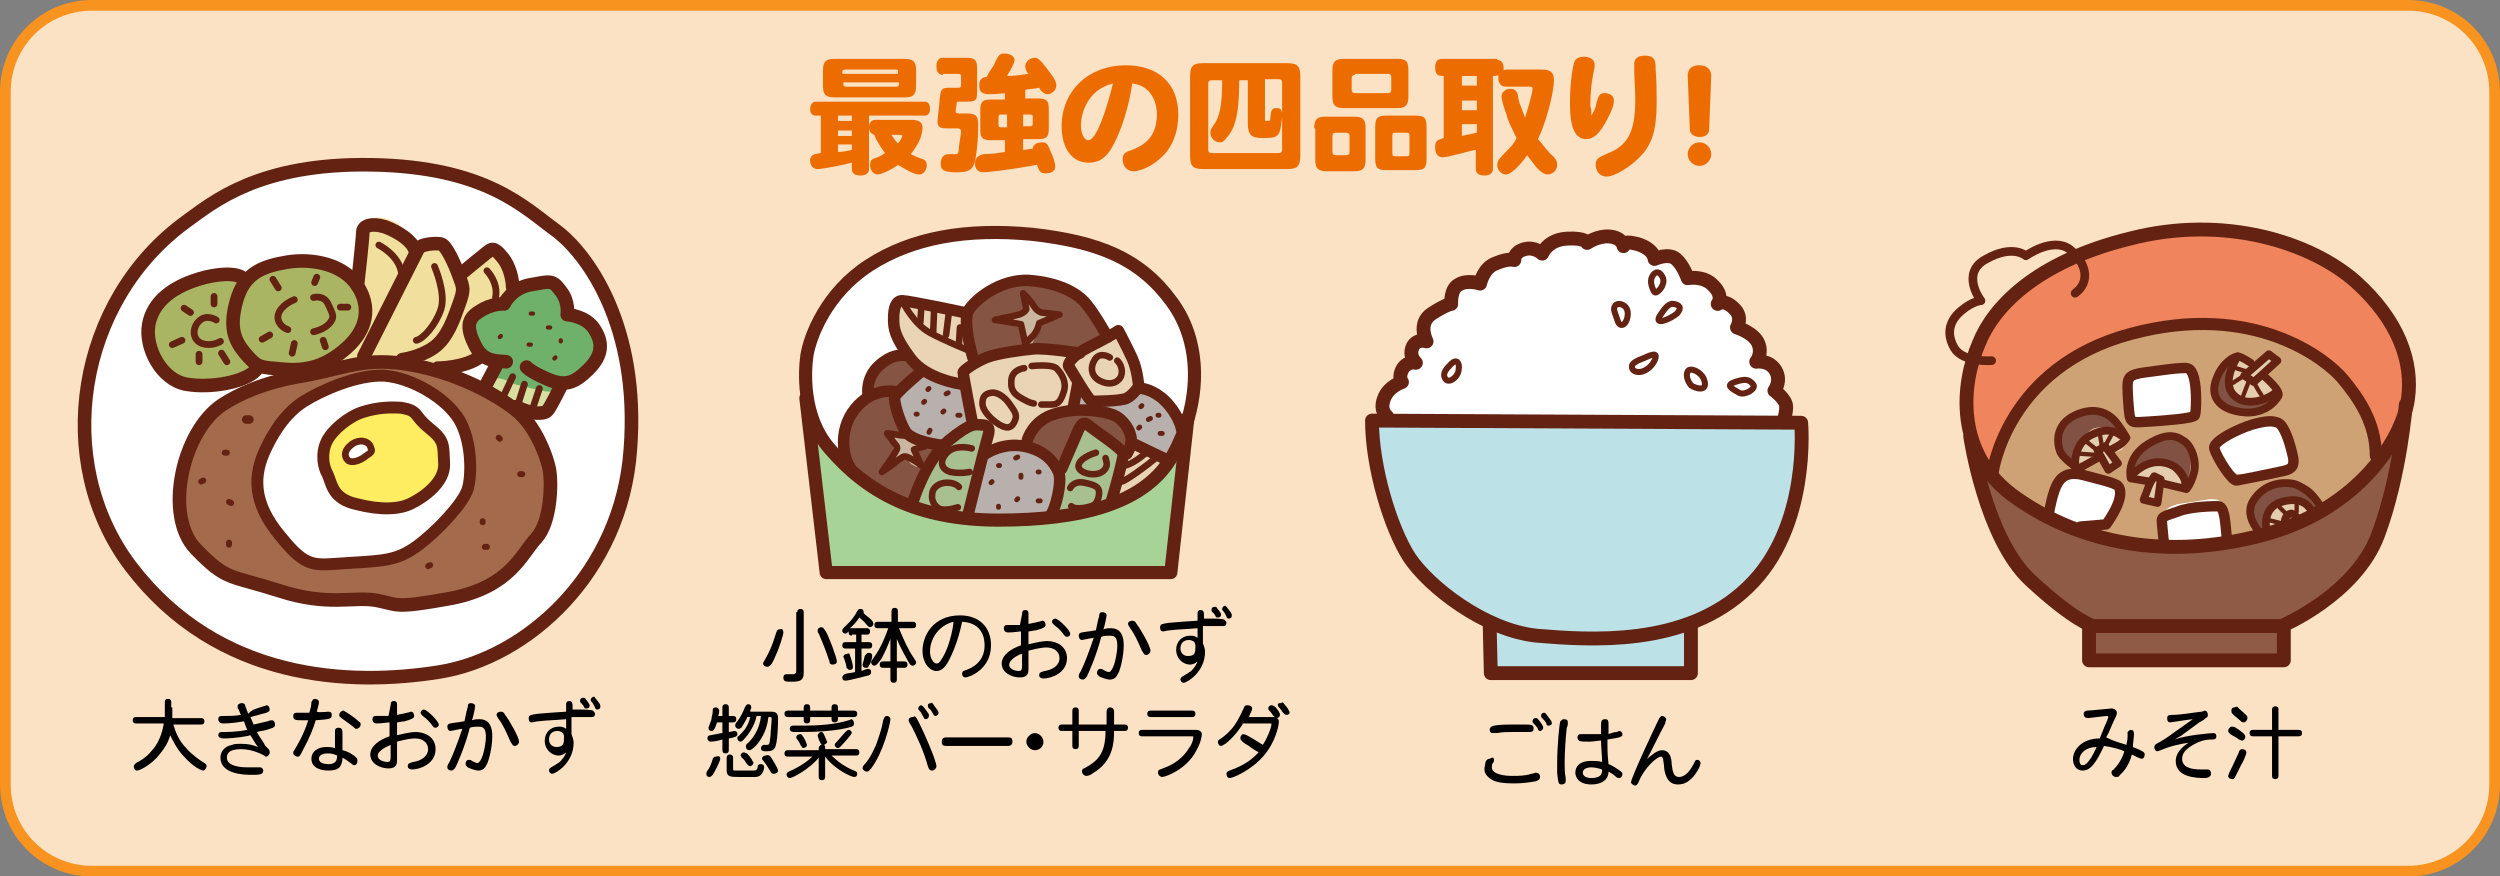 <?xml version="1.0" encoding="utf-8"?>
<!-- Generator: Adobe Illustrator 19.0.0, SVG Export Plug-In . SVG Version: 6.00 Build 0)  -->
<svg version="1.1" xmlns="http://www.w3.org/2000/svg" xmlns:xlink="http://www.w3.org/1999/xlink" x="0px" y="0px"
	 viewBox="0 0 233.6 81.9" enable-background="new 0 0 233.6 81.9" xml:space="preserve">
<rect x="0" y="0" width="233.6" height="81.9" fill="#808080" stroke="none"/>
<g id="レイヤー_2">
	<path id="XMLID_2_" fill="#FCE2C4" stroke="#F7931E" stroke-miterlimit="10" d="M8.6,0.5c-4.5,0-8.1,3.6-8.1,8.1v64.7
		c0,4.5,3.6,8.1,8.1,8.1H225c4.5,0,8.1-3.6,8.1-8.1V8.6c0-4.5-3.6-8.1-8.1-8.1H8.6z"/>
</g>
<g id="レイヤー_1">
	<g id="XMLID_124_">
		<path id="XMLID_123_" fill="#FFFFFF" d="M75.3,35.5c0-3.7,1.9-8.3,4.8-10.4c2.9-2.2,8.9-4.6,18.8-2.4c9.9,2.2,11.3,4.3,12.6,8.3
			c1.2,3.9,0,10.4-1.7,12.2c-1.7,1.7-13.3,8.7-23.4,5.2C76.3,44.9,75.3,39.2,75.3,35.5"/>
		<path id="XMLID_122_" fill="#865442" d="M78.8,43c-0.1-2.4,0-3.6,1.1-4.8c1.1-1.3,3.8-1.6,3.8-1.6s-0.3,1.3,0.4,2.4
			c0.6,1.2,1.4,2,2.2,2.3c0.8,0.3,1.5,0.2,1.3,0.8c-0.3,0.6-1.7,2.6-2.2,3.4c-0.5,0.8-0.8,2-0.8,2S82.8,47,81.8,46
			C80.7,44.9,78.8,43,78.8,43"/>
		<path id="XMLID_121_" fill="#865442" d="M90.8,33.3c0-0.9-0.9-3.3,0.5-4.9c1.4-1.6,3.7-2.6,5.5-2.3c1.8,0.3,2.9,0.5,4.3,2.3
			c1.4,1.8,1.9,3.1,1.9,3.1l-2.4,1.6c0,0-2.8-0.6-4-0.6c-1.1,0-3.8,0.5-4.6,0.8C91.3,33.7,90.8,33.8,90.8,33.3"/>
		<path id="XMLID_120_" fill="#865442" d="M95.9,41.4c0.1-1.3,1-2.5,3.7-3c2.7-0.5,2.7-0.5,3.8,0.1c1.1,0.6,2.3,1,2.3,2
			s-0.6,1.6-0.6,1.6l-4-2.3L99,44c0,0-0.5-0.8-1.4-1.4C96.7,42,95.9,41.4,95.9,41.4"/>
		<path id="XMLID_119_" fill="#865442" d="M81.1,36.6c0-0.5-0.3-1.4,1.3-2.3c1.5-0.9,2.3-1,2.3-1l1.7,1.4l-2.6,2.2
			c0,0-0.1-0.2-1-0.2H81.1z"/>
		<path id="XMLID_118_" fill="#B7B0AC" d="M86,34.9l-2.7,2c0,0,0.1,3.1,1.4,3.8c1.3,0.7,3.4,1.1,3.4,1.1l2.6-2l-0.6-3.7
			c0,0-1.3,0.2-2.3-0.3C86.8,35.3,86,34.9,86,34.9"/>
		<path id="XMLID_117_" fill="#B7B0AC" d="M100.2,38l0.8-1.8c0,0,1.4,1,1.9,1.3c0.5,0.2,0.5,0.7,1.9,0.1c1.4-0.6,1-1,1.8-1
			c0.8,0,2.2,0.6,2.8,1.4c0.6,0.8,0.9,2.2,0.9,2.2l-1,3.1c0,0-3.7-2-3.7-2.3c0-0.3,0.3-0.9-0.8-1.6c-1-0.7-2-0.9-2.9-0.9
			S100.2,38,100.2,38"/>
		<path id="XMLID_116_" fill="#B7B0AC" d="M90.5,47.8l1.3-5.1c0,0,1.4-1.4,3.3-1c1.9,0.3,1.4,0.2,2.7,1.5c1.3,1.3,1.5,2.3,1.1,3.3
			c-0.4,1-0.5,1.8-1.9,2c-1.4,0.1-3.3,0.2-4.6,0.1C91.1,48.5,90.5,47.8,90.5,47.8"/>
		<path id="XMLID_115_" fill="#E9D5B6" d="M89.7,36c0,0-3.6-1.1-4.6-2.5c-1-1.4-1.3-2.4-1.3-3.7s0.3-1.7,1.4-1.5
			c1.1,0.2,4.6,1.2,4.6,1.2s0.6,2.5,0.9,3.6c0.3,1-0.5,1.4-0.6,1.8C89.9,35.3,89.7,36,89.7,36"/>
		<path id="XMLID_114_" fill="#E9D5B6" d="M91.1,39.1l-0.9-4.6c0,0,3.4-2.2,6-2c2.6,0.2,3.6,0.6,3.6,0.6s2.9-1,3.7-1.5
			c0.8-0.5,1.3-0.1,1.7,0.7c0.4,0.8,1.5,3.9,1.4,4.3c-0.1,0.3-1.3,0.9-1.8,1c-0.5,0.1-2.8,0-2.8,0l-1.4-1.7l-0.4,2.2
			c0,0,0-0.1-1.8,0.8c-1.8,0.9-2.7,2.8-2.7,2.8s-0.9-0.2-2,0.2c-1.1,0.5-1.9,0.9-1.9,0.9s0.8-2.6,0.3-2.8c-0.5-0.1-1.3-0.1-1.3-0.1
			L91.1,39.1z"/>
		<path id="XMLID_113_" fill="#E9D5B6" d="M105.1,42.8c0,0,0.3-0.5,0.5-0.8c0.3-0.3,0.8-0.3,1.9,0.3c1.1,0.7,1.4,1,1.1,1.4
			c-0.3,0.3-2.4,1.8-3.4,2.5c-1,0.7-1.5,1.5-1.1,0.2C104.5,45.3,105.1,42.8,105.1,42.8"/>
		<path id="XMLID_112_" fill="#A8BF8F" d="M85.3,47c0,0,1.3-3.9,2.8-5.2c1.5-1.3,2.8-1.7,3.4-1.7s0.5,0,0.1,1.8
			c-0.4,1.8-1.5,6.4-1.5,6.4s0.4,0.3-1.8-0.2C86.2,47.6,85.3,47,85.3,47"/>
		<path id="XMLID_111_" fill="#A8BF8F" d="M98.9,43.1c0,0,2-3,2.3-3.3c0.3-0.3,1.2,0,2,0.6c0.9,0.6,1.9,1.7,1.9,1.7l-1,4.5
			c0,0-2.6,1.6-4,1.6c-1.4,0-1.9,0.9-1.5-0.5c0.4-1.4,0.4-1.8,0.4-2.4C99,44.7,98.9,43.1,98.9,43.1"/>
		<path id="XMLID_110_" fill="#C9B89F" d="M95.2,30.6l-2.1-0.7c0,0,2.3-0.3,2.6-0.8c0.3-0.5,0.2-1.5,0.2-1.5l1.2,1.7l2,0.4
			c0,0-1.7,0.4-2,1c-0.3,0.6-0.9,2-0.9,2s-0.7-0.9-0.7-1.4S95.2,30.6,95.2,30.6"/>
		<path id="XMLID_109_" fill="#C9B89F" d="M83.5,41.8L83,40.3c0,0,1.3,0.4,1.7,0.3c0.4-0.1,1.8,0.8,1.8,0.8L85.5,42
			c0,0,0,0.4,0.2,1.1c0.2,0.7,0,0.6-0.5,0.3c-0.5-0.3-0.2-1-1.1-0.4c-0.9,0.5-2,1.2-2,1.2S83.6,43.1,83.5,41.8"/>
		<path id="XMLID_108_" fill="#A7D397" d="M77.2,53.5l-1.8-14.9c0,0,2.4,6.4,9.5,8.4c9.3,2.6,13.1,2.8,18.7,0.3
			c5.5-2.5,7.3-6.5,7.3-6.5l-1.5,12.9c0,0-12.8-0.3-17-0.3H77.2z"/>
		<path id="XMLID_107_" fill="none" stroke="#642312" stroke-width="1.226" stroke-linecap="round" stroke-linejoin="round" d="
			M75.4,33.2c0.3-1.8,1.8-5.8,5.8-8.4c4-2.6,9.1-3.5,15.3-2.9c6.1,0.7,10,2.2,13,6.3c3,4.1,2.6,9.8,0.1,14.3
			c-2.5,4.6-8.7,6.1-16.3,6.1c-7.6,0-12.3-2.6-15.8-6.7C74.9,38.9,75.2,34.6,75.4,33.2z"/>
		
			<polyline id="XMLID_106_" fill="none" stroke="#642312" stroke-width="1.226" stroke-linecap="round" stroke-linejoin="round" points="
			75.3,37.2 77.2,53.5 109.4,53.5 111,39 		"/>
		<path id="XMLID_105_" fill="none" stroke="#642312" stroke-width="1.073" stroke-linecap="round" stroke-linejoin="round" d="
			M85.3,46.9c0,0,1.2-3.9,3.3-5.7c2.2-1.8,2.5-1.5,3.1-1.5c0.5,0,0.9,0.2,0.6,1.1c-0.3,1-1.8,7.1-1.8,7.1"/>
		<path id="XMLID_104_" fill="none" stroke="#642312" stroke-width="1.073" stroke-linecap="round" stroke-linejoin="round" d="
			M92.1,42.4c0,0,1.6-1.1,3.6-0.7c2,0.4,2.8,1.5,3.2,2.4c0.4,0.8-0.3,3.7-0.8,4.1"/>
		<path id="XMLID_103_" fill="none" stroke="#642312" stroke-width="1.073" stroke-linecap="round" stroke-linejoin="round" d="
			M99.2,43.8c0,0,1.3-3,1.6-3.7c0.4-0.7,0.5-0.7,1.1-0.2c0.5,0.4,2.9,2,3,2.4c0.1,0.3,0,0.5-0.2,1.4c-0.2,0.9-0.9,3.3-0.9,3.3"/>
		<path id="XMLID_102_" fill="none" stroke="#642312" stroke-width="1.073" stroke-linecap="round" stroke-linejoin="round" d="
			M96,41.1c0,0,0.5-1.8,2.5-2.4c2.1-0.7,4.7-0.3,5.6,0.1c0.9,0.4,1.6,1.5,1.6,2.3c0,0.7-0.4,1.3-0.4,1.3"/>
		
			<line id="XMLID_101_" fill="none" stroke="#642312" stroke-width="1.073" stroke-linecap="round" stroke-linejoin="round" x1="106" y1="41.5" x2="108.9" y2="42.9"/>
		<path id="XMLID_100_" fill="none" stroke="#642312" stroke-width="1.073" stroke-linecap="round" stroke-linejoin="round" d="
			M88,41.6c0,0-2.8-0.3-3.4-1.3c-0.6-1-1.1-2.8-1-3.2c0.1-0.4,2.5-2.4,2.5-2.4"/>
		<path id="XMLID_99_" fill="none" stroke="#642312" stroke-width="1.073" stroke-linecap="round" stroke-linejoin="round" d="
			M90.8,39.2c0,0-0.8-4.1-0.8-4.4c0-0.2,1.2-1,2.2-1.4c1-0.4,3.3-0.7,4.4-0.8c1.1-0.1,4.3,0.4,4.3,0.4"/>
		
			<line id="XMLID_98_" fill="none" stroke="#642312" stroke-width="1.073" stroke-linecap="round" stroke-linejoin="round" x1="100.7" y1="35.9" x2="100.3" y2="38"/>
		<path id="XMLID_97_" fill="none" stroke="#642312" stroke-width="1.073" stroke-linecap="round" stroke-linejoin="round" d="
			M102,37.5c-0.4-0.3-1.9-2.9-2.1-3.2c-0.2-0.2,0.1-1,1.9-1.9c1.8-0.9,2.7-1.5,2.7-1.5s0.8,1.5,1.3,2.6c0.5,1.1,0.6,2.6,0.6,2.6
			s-0.5,0.8-1.1,1.1C104.8,37.5,102,37.5,102,37.5z"/>
		<path id="XMLID_96_" fill="none" stroke="#642312" stroke-width="1.073" stroke-linecap="round" stroke-linejoin="round" d="
			M106.7,36.3c0,0,1.1,0.1,2.2,1.2c1.1,1.1,1.5,2.4,1.5,2.6"/>
		<path id="XMLID_95_" fill="none" stroke="#642312" stroke-width="1.073" stroke-linecap="round" stroke-linejoin="round" d="
			M90.9,33.4c0,0-1-3.4-0.4-4.4c0.6-1,2.9-2.9,5.6-2.8c2.7,0.2,4.5,1.1,5.4,2.2c0.9,1.1,2,3.1,2,3.1"/>
		<path id="XMLID_94_" fill="none" stroke="#642312" stroke-width="1.073" stroke-linecap="round" stroke-linejoin="round" d="
			M89.9,35.9c0,0-3.3-0.4-4.8-2.4c-1.5-2-1.6-2.8-1.6-3.7c0-1,0.2-1.7,0.8-1.7c0.6,0,5.8,1.1,5.8,1.1"/>
		<path id="XMLID_93_" fill="none" stroke="#642312" stroke-width="1.073" stroke-linecap="round" stroke-linejoin="round" d="
			M83.7,36.6c0,0-2.1-0.5-3.8,1.6c-1.7,2.1-1,4.8-0.5,5.4"/>
		<path id="XMLID_92_" fill="none" stroke="#642312" stroke-width="1.073" stroke-linecap="round" stroke-linejoin="round" d="
			M81.1,36.8c0,0-0.2-1.5,1-2.6c1.2-1.1,2-1,2.4-1"/>
		<path id="XMLID_91_" fill="none" stroke="#642312" stroke-width="0.613" stroke-linecap="round" stroke-linejoin="round" d="
			M84.4,28.3c0,0,1,2,2.5,2.8c1.5,0.8,3.5,1.6,3.5,1.6"/>
		
			<line id="XMLID_90_" fill="none" stroke="#642312" stroke-width="0.613" stroke-linecap="round" stroke-linejoin="round" x1="86.1" y1="28.5" x2="86" y2="30.1"/>
		
			<line id="XMLID_89_" fill="none" stroke="#642312" stroke-width="0.613" stroke-linecap="round" stroke-linejoin="round" x1="87.3" y1="28.5" x2="87.2" y2="31"/>
		
			<line id="XMLID_88_" fill="none" stroke="#642312" stroke-width="0.613" stroke-linecap="round" stroke-linejoin="round" x1="88.7" y1="28.9" x2="88.4" y2="31.3"/>
		
			<line id="XMLID_87_" fill="none" stroke="#642312" stroke-width="0.613" stroke-linecap="round" stroke-linejoin="round" x1="89.7" y1="30.6" x2="89.6" y2="32.2"/>
		<path id="XMLID_86_" fill="none" stroke="#642312" stroke-width="0.613" stroke-linecap="round" stroke-linejoin="round" d="
			M95.4,30.3c0,0-2.1-0.4-2.4-0.4c-0.3,0,1.5-0.3,2.2-0.5c0.6-0.2,0.7-0.5,0.7-0.5l-0.3-1.5c0,0,0.7,0.7,1,1.2
			c0.3,0.5,0.7,0.6,0.7,0.6l1.7,0.2l-1.9,0.8c0,0-0.1,0.6-0.5,1.1c-0.5,0.5-0.8,0.8-0.8,0.8L95.4,30.3z"/>
		<path id="XMLID_85_" fill="none" stroke="#642312" stroke-width="0.613" stroke-linecap="round" stroke-linejoin="round" d="
			M103.7,33.4c0,0-0.9-0.6-1.4,0.2c-0.5,0.8-0.3,1.6,0.5,2c0.8,0.4,1.4,0.2,1.7-0.1c0.4-0.3,0.5-1.2-0.1-1.8"/>
		<path id="XMLID_84_" fill="none" stroke="#642312" stroke-width="0.613" stroke-linecap="round" stroke-linejoin="round" d="
			M95.7,34.4c0,0-1.1,0.1-1.2,1.1c-0.1,1.1,0.4,1.4,1.1,1.8c0.7,0.4,1,0.4,1,0.4"/>
		<path id="XMLID_83_" fill="none" stroke="#642312" stroke-width="0.613" stroke-linecap="round" stroke-linejoin="round" d="
			M96.4,34.2c0,0,1.8-0.2,2.3,0.2c0.5,0.5,1,1.3,0.7,2.2c-0.3,0.9-0.5,1.2-1.2,1.2h-0.9"/>
		<path id="XMLID_82_" fill="none" stroke="#642312" stroke-width="0.613" stroke-linecap="round" stroke-linejoin="round" d="
			M91.8,37.7c0-0.7,0.3-0.9,0.8-1c0.5-0.1,1.2,0.3,1.7,1c0.5,0.7,0.7,1,0.6,1.4c-0.1,0.4-0.4,1-1,0.8C93.3,39.8,91.8,38.6,91.8,37.7
			z"/>
		<path id="XMLID_81_" fill="none" stroke="#642312" stroke-width="0.613" stroke-linecap="round" stroke-linejoin="round" d="
			M84.4,40.7c-0.3,0-1.1-0.2-1.4-0.2c-0.3-0.1,0.1,0.2,0.4,0.7c0.3,0.4,0.5,0.5,0.4,0.8c-0.1,0.3-1.4,2.1-1.4,2.1s1.1-0.7,1.5-1.1
			c0.5-0.3,0.5-0.5,1.1-0.2c0.6,0.3,1.1,0.7,1.1,0.7L85.4,42l1-0.3"/>
		<path id="XMLID_80_" fill="none" stroke="#642312" stroke-width="0.613" stroke-linecap="round" stroke-linejoin="round" d="
			M90.8,41.9c0,0-1.4-0.4-2.2,0.3c-0.8,0.7-0.8,1.6,0.2,1.9c1,0.2,1.8,0,1.8,0"/>
		<path id="XMLID_79_" fill="none" stroke="#642312" stroke-width="0.613" stroke-linecap="round" stroke-linejoin="round" d="
			M89.6,45.5c0,0-0.3-0.4-1.1-0.4c-0.8,0-1.4,0.5-1.4,1.1c-0.1,0.6,0.3,1.3,0.9,1.4c0.6,0.1,1.5-0.2,1.5-0.2"/>
		<path id="XMLID_78_" fill="none" stroke="#642312" stroke-width="0.613" stroke-linecap="round" stroke-linejoin="round" d="
			M102.4,42.3c0,0-1.4,0.4-1.6,1.1c-0.2,0.6,0.8,1,1.6,0.9c0.8-0.1,1.1-0.7,1-1.1l-0.1-0.4"/>
		<path id="XMLID_77_" fill="none" stroke="#642312" stroke-width="0.613" stroke-linecap="round" stroke-linejoin="round" d="
			M100,45.6c0,0,0.3-0.7,1.3-0.5c1,0.2,1.4,0.4,1.4,0.9c0,0.5-0.2,1-0.5,1.2c-0.4,0.2-1.7,0.5-2.1,0.1"/>
		<path id="XMLID_76_" fill="none" stroke="#642312" stroke-width="0.613" stroke-linecap="round" stroke-linejoin="round" d="
			M107.3,42.1c0,0-1.2,1.2-2.2,1.4"/>
		<path id="XMLID_75_" fill="none" stroke="#642312" stroke-width="0.613" stroke-linecap="round" stroke-linejoin="round" d="
			M104.8,45c0.3,0,2.4-1.5,3.3-2.3"/>
		
			<line id="XMLID_74_" fill="none" stroke="#642312" stroke-width="0.46" stroke-linecap="round" stroke-linejoin="round" x1="86.7" y1="36.4" x2="86.8" y2="36.3"/>
		
			<line id="XMLID_73_" fill="none" stroke="#642312" stroke-width="0.46" stroke-linecap="round" stroke-linejoin="round" x1="88.4" y1="36.8" x2="88.6" y2="36.7"/>
		
			<line id="XMLID_72_" fill="none" stroke="#642312" stroke-width="0.46" stroke-linecap="round" stroke-linejoin="round" x1="86.4" y1="37.5" x2="86.3" y2="37.6"/>
		
			<line id="XMLID_71_" fill="none" stroke="#642312" stroke-width="0.46" stroke-linecap="round" stroke-linejoin="round" x1="85.6" y1="38.7" x2="85.7" y2="38.7"/>
		
			<line id="XMLID_70_" fill="none" stroke="#642312" stroke-width="0.46" stroke-linecap="round" stroke-linejoin="round" x1="88.2" y1="38.4" x2="88.1" y2="38.5"/>
		
			<line id="XMLID_69_" fill="none" stroke="#642312" stroke-width="0.46" stroke-linecap="round" stroke-linejoin="round" x1="89.5" y1="38.8" x2="89.7" y2="38.8"/>
		
			<line id="XMLID_68_" fill="none" stroke="#642312" stroke-width="0.46" stroke-linecap="round" stroke-linejoin="round" x1="86.9" y1="40.2" x2="86.8" y2="40.4"/>
		
			<line id="XMLID_67_" fill="none" stroke="#642312" stroke-width="0.46" stroke-linecap="round" stroke-linejoin="round" x1="94.9" y1="42.8" x2="95.1" y2="42.7"/>
		
			<line id="XMLID_66_" fill="none" stroke="#642312" stroke-width="0.46" stroke-linecap="round" stroke-linejoin="round" x1="93.4" y1="43.5" x2="93.3" y2="43.5"/>
		
			<line id="XMLID_65_" fill="none" stroke="#642312" stroke-width="0.46" stroke-linecap="round" stroke-linejoin="round" x1="92.7" y1="45" x2="92.6" y2="45.1"/>
		
			<line id="XMLID_64_" fill="none" stroke="#642312" stroke-width="0.46" stroke-linecap="round" stroke-linejoin="round" x1="95.4" y1="44.4" x2="95.4" y2="44.6"/>
		
			<line id="XMLID_63_" fill="none" stroke="#642312" stroke-width="0.46" stroke-linecap="round" stroke-linejoin="round" x1="97" y1="44.1" x2="97.1" y2="44.1"/>
		
			<line id="XMLID_62_" fill="none" stroke="#642312" stroke-width="0.46" stroke-linecap="round" stroke-linejoin="round" x1="97" y1="46.8" x2="97.2" y2="46.8"/>
		
			<line id="XMLID_61_" fill="none" stroke="#642312" stroke-width="0.46" stroke-linecap="round" stroke-linejoin="round" x1="95" y1="46.7" x2="95.1" y2="46.6"/>
		
			<line id="XMLID_60_" fill="none" stroke="#642312" stroke-width="0.46" stroke-linecap="round" stroke-linejoin="round" x1="93.3" y1="47.3" x2="93.3" y2="47.4"/>
		
			<line id="XMLID_59_" fill="none" stroke="#642312" stroke-width="0.46" stroke-linecap="round" stroke-linejoin="round" x1="106.6" y1="38" x2="106.7" y2="37.9"/>
		
			<line id="XMLID_58_" fill="none" stroke="#642312" stroke-width="0.46" stroke-linecap="round" stroke-linejoin="round" x1="106.4" y1="40" x2="106.5" y2="39.9"/>
		
			<line id="XMLID_57_" fill="none" stroke="#642312" stroke-width="0.46" stroke-linecap="round" stroke-linejoin="round" x1="107.3" y1="39.2" x2="107.5" y2="39.1"/>
		
			<line id="XMLID_56_" fill="none" stroke="#642312" stroke-width="0.46" stroke-linecap="round" stroke-linejoin="round" x1="108.2" y1="38.8" x2="108.3" y2="38.8"/>
		
			<line id="XMLID_55_" fill="none" stroke="#642312" stroke-width="0.46" stroke-linecap="round" stroke-linejoin="round" x1="108.6" y1="40.5" x2="108.4" y2="40.5"/>
	</g>
	<g id="XMLID_1_">
		<path id="XMLID_185_" fill="#FFFFFF" d="M25.1,16.6c7.1-2.4,14-1.4,21.6,1.9c7.7,3.3,12.4,10.4,12.4,23.6
			c0,13.2-12.3,20.7-21.9,21.1c-9.6,0.4-27.1-2.9-28.8-20.1C6.7,25.9,17.3,19.3,25.1,16.6"/>
		<path id="XMLID_184_" fill="#A46A4C" d="M19.5,38.9c1.9-1.5,7.7-3.5,11.1-4c3.4-0.5,7.3-1,11-0.1c3.7,0.9,5.8,2.8,8.3,5.4
			c2.5,2.6,2.1,4.3,1.5,7.3c-0.7,3-3,6.7-8.3,7.9c-5.3,1.3-5.8,0.9-7.5,0.8c-1.7-0.1-1.3,0-4.2-0.3C28.4,55.6,24.1,55,21,53
			c-3.2-2-3.4-1.1-3.8-4.8C16.8,44.6,16.8,41,19.5,38.9"/>
		<path id="XMLID_183_" fill="#FFFFFF" d="M25.2,41.3c2.5-3.4,5.8-5.9,8.7-6c2.9-0.1,6.3,0.9,7.8,2.1c1.5,1.3,2,3.8,2,5.5
			c0,1.8-0.4,4.4-1.6,5.7c-1.2,1.3-4.8,4-6.2,4h-3.8c-1.7,0-3.8,0-5.4-1.6c-1.6-1.6-2.5-5.5-2.6-6.7C23.9,43.2,25.2,41.3,25.2,41.3"
			/>
		<path id="XMLID_182_" fill="#FFED61" d="M33.9,38.5c-1.3,0.4-2.9,1.7-3.4,2.8c-0.5,1.1-0.3,2.3,0.1,3c0.4,0.8,0.4,2.3,2.7,2.8
			c2.3,0.6,4.1,0.5,5.2-0.1c1.2-0.6,3.1-2,3-3.7c-0.1-1.7,0.1-2.1-1.4-3.3c-1.5-1.2-0.9-1.6-2.6-1.9C35.9,38,34.9,38.2,33.9,38.5"/>
		<path id="XMLID_181_" fill="#AAB564" d="M24.4,34.5c0,0-2.5,1.6-4.4,1.5c-1.8-0.1-5-0.9-5.4-2.1c-0.4-1.3-2.5-5.9,2.2-7
			c4.8-1.1,5.9-1.1,5.9-1.1s2.4-1.4,4.4-1.4s6.3,0.1,6.7,2.8c0.4,2.6,0.5,4.1-2.1,5.7C29.2,34.2,25.9,35.5,24.4,34.5"/>
		<path id="XMLID_180_" fill="#F1E09D" d="M33.5,25.9c0,0-0.5-4,0.4-4.9c0.9-0.9,1.7-0.8,2.9-0.3s2.2,2.8,2.2,2.8s0.3-0.1,1.1-0.3
			c0.8-0.1,1.8-0.4,2.1,0.4c0.3,0.8,0.8,1.6,0.8,1.6s1.7-1.4,2.4-1.8c0.7-0.4,0.7-0.6,1.6,0.6c0.9,1.3,1.3,2.5,0.9,3.1
			c-0.4,0.6-1.3,0.9-2.2,1.1c-0.9,0.3-2.4,1.6-2,2.6c0.4,1,1.2,2.1,1.2,2.1s-0.8,0.5-2.6,0.9c-1.8,0.4-2.9-0.3-4.4-0.4
			c-1.5-0.1-3.2-0.1-3.6-0.1c-0.4,0-2.8,0.4-2.8,0.4s2.5-2,2.6-3.9c0.1-1.9,0-2.1-0.3-2.6C33.7,26.9,33.5,25.9,33.5,25.9"/>
		<path id="XMLID_179_" fill="#6FB16B" d="M47,28.3c0.5-0.9,2.2-1.3,3.4-1.4c1.2-0.1,1.8-0.3,2.2,0.8c0.4,1-0.7,1,1.1,1.6
			c1.7,0.6,2.4,0.9,2.4,2.5c0,1.6-0.5,2.5-1.3,2.9c-0.8,0.4-2.5,0.3-2.6,1.1c-0.1,0.9-0.5,2.3-1.3,2.3c-0.8,0-2.1,0.5-3.3-0.6
			c-1.2-1.1-2.4-0.9-1.8-2s2-1.1,0.7-1.9c-1.3-0.8-2.2-1.4-2.2-2.8c0-1.4-0.1-1.4,0.9-2C46.1,28.2,47,28.3,47,28.3"/>
		<path id="XMLID_178_" fill="#D7E0A1" d="M45.7,35.5c0.1-0.1,0.7-0.3,1.5,0c0.8,0.3,0.3,0.3,1.7,0.6c1.5,0.4,2.1,0.5,2.5,0.5
			c0.4,0,0.7,0.3,0.3,0.9c-0.4,0.6-1.3,1-2.2,1s-1.1-0.6-2.2-1.4C45.9,36.4,45.7,35.5,45.7,35.5"/>
		<path id="XMLID_177_" fill="none" stroke="#642312" stroke-width="1.27" stroke-linecap="round" stroke-linejoin="round" d="
			M17.4,20.7c2.5-1.8,6.8-5.5,17.4-5.3c10.6,0.2,14.2,4,17.1,6.1c3,2.2,7.9,9,7,20.5C58.1,53.5,49.3,61.5,41,62.8
			c-8.2,1.3-20.6,0.9-28.8-9.9C4.8,43.1,7.2,28.1,17.4,20.7z"/>
		<path id="XMLID_176_" fill="none" stroke="#642312" stroke-width="1.112" stroke-linecap="round" stroke-linejoin="round" d="
			M33.9,38.5c-1.3,0.4-2.9,1.7-3.4,2.8c-0.5,1.1-0.3,2.3,0.1,3c0.4,0.8,0.4,2.3,2.7,2.8c2.3,0.6,4.1,0.5,5.2-0.1
			c1.2-0.6,3.1-2,3-3.7c-0.1-1.7,0.1-2.1-1.4-3.3c-1.5-1.2-0.9-1.6-2.6-1.9C35.9,38,34.9,38.2,33.9,38.5z"/>
		<path id="XMLID_175_" fill="none" stroke="#642312" stroke-width="1.112" stroke-linecap="round" stroke-linejoin="round" d="
			M28.4,37.5c1.6-1,4.9-2.5,7.5-2.4c2.6,0.2,5.8,2.1,7,4.1c1.2,2,1.2,5.2,0.8,6.5c-0.4,1.3-2.8,3.9-4.7,5.3
			c-1.9,1.4-3.2,1.4-6.4,1.6c-3.3,0.2-3.9,0.6-6.4-2.5c-2.6-3.1-2.6-5.7-1.3-8.3C26.2,39.1,27.6,38,28.4,37.5z"/>
		<path id="XMLID_174_" fill="none" stroke="#642312" stroke-width="1.27" stroke-linecap="round" stroke-linejoin="round" d="
			M20.8,37.8c1.4-0.9,3.8-2.1,7.6-2.7c3.9-0.7,5.7-1.8,10.1-1c4.4,0.8,8.1,2.9,9.8,4.3c1.7,1.4,2.7,4,3,5.3c0.3,1.3,0.2,5.1-1.2,6.6
			c-1.4,1.5-2.4,4.5-7.9,5.6c-5.5,1-4.9,0.6-7,0.2c-2.2-0.4-4.5,0.6-9.1-0.9c-4.7-1.5-4.9-0.9-7.8-3.9C15.3,48.2,17,40.3,20.8,37.8z
			"/>
		<path id="XMLID_173_" fill="none" stroke="#642312" stroke-width="1.27" stroke-linecap="round" stroke-linejoin="round" d="
			M22.9,33c-1-1.2-1.5-2.4-0.8-4.9c0.7-2.5,2.3-3.2,4.7-3.6c2.4-0.4,5.3,0.2,6.6,2.2c1.3,2,0.9,4.1-1,5.8c-1.9,1.7-3.7,2.2-5.9,2
			C24.2,34.3,24.1,34.4,22.9,33z"/>
		<path id="XMLID_172_" fill="none" stroke="#642312" stroke-width="1.27" stroke-linecap="round" stroke-linejoin="round" d="
			M22.8,26.1c0,0-0.5-0.9-3.6-0.2c-3.1,0.8-4.9,2.3-5.3,4.4c-0.4,2.2,1.2,5.2,3.5,5.6c2.3,0.4,5.5-0.2,6.5-1.3"/>
		<path id="XMLID_171_" fill="none" stroke="#642312" stroke-width="1.27" stroke-linecap="round" stroke-linejoin="round" d="
			M34,33.3c0,0,4.9-9.7,5.1-10.1c0.3-0.4,1.6-0.5,2.1-0.4c0.5,0.1,1.3,1.9,1.7,3c0.4,1.1,0.5,1.2,0,2.6c-0.5,1.4-1.1,3.2-2.4,4.1
			c-1.3,0.9-2.9,1.1-2.9,1.1"/>
		<path id="XMLID_170_" fill="none" stroke="#642312" stroke-width="1.27" stroke-linecap="round" stroke-linejoin="round" d="
			M33.4,26.7c0,0,0.5-4.4,0.5-5c0-0.6,0.8-0.9,2.1-0.5c1.3,0.5,2.5,1.3,2.8,2.2"/>
		<path id="XMLID_169_" fill="none" stroke="#642312" stroke-width="1.27" stroke-linecap="round" stroke-linejoin="round" d="
			M47.3,33.8c-0.8-0.1-2.1,0.1-2.9-1.5c-0.8-1.6-0.8-2.5,0.4-3.2c1.2-0.8,2.3-0.7,2.3-0.7s0.7-1.5,2.5-1.8c1.8-0.3,2-0.5,2.8,0.6
			c0.8,1,0.6,2.2,0.6,2.2s1.7,0.1,2.5,1.3c0.8,1.2,0.9,2.4-0.5,3.8c-1.4,1.4-2.3,1.6-3.9,0.9s-1.9-1.1-1.9-1.1"/>
		
			<line id="XMLID_168_" fill="none" stroke="#642312" stroke-width="1.27" stroke-linecap="round" stroke-linejoin="round" x1="46.4" y1="34.1" x2="45.5" y2="35.8"/>
		<path id="XMLID_167_" fill="none" stroke="#642312" stroke-width="1.27" stroke-linecap="round" stroke-linejoin="round" d="
			M48.2,38c0,0,1.2,0.6,2,0.6c0.8,0,0.9-0.1,1.2-0.6s1-1.9,1-1.9"/>
		<path id="XMLID_166_" fill="none" stroke="#642312" stroke-width="1.27" stroke-linecap="round" stroke-linejoin="round" d="
			M43.3,25.4c0,0,1.8-1.5,2.2-1.8c0.4-0.3,0.6-0.6,1.4,0.4c0.8,0.9,1,2.3,1,2.8"/>
		<path id="XMLID_165_" fill="none" stroke="#642312" stroke-width="1.27" stroke-linecap="round" stroke-linejoin="round" d="
			M40.9,34.4c0,0,2.6,0,4-1.1"/>
		<path id="XMLID_164_" fill="#FFFFFF" d="M32.5,43c-0.4-0.4-0.3-1,0.4-1.5c0.7-0.5,1.5-0.3,1.7,0.2c0.2,0.5,0.2,0.5-0.4,0.9
			C33.6,43.1,32.8,43.3,32.5,43"/>
		<path id="XMLID_163_" fill="none" stroke="#642312" stroke-width="0.635" stroke-linecap="round" stroke-linejoin="round" d="
			M32.5,43c-0.4-0.4-0.3-1,0.4-1.5c0.7-0.5,1.5-0.3,1.7,0.2c0.2,0.5,0.2,0.5-0.4,0.9C33.6,43.1,32.8,43.3,32.5,43z"/>
		<path id="XMLID_162_" fill="none" stroke="#642312" stroke-width="0.635" stroke-linecap="round" stroke-linejoin="round" d="
			M20.2,29.9c0,0-0.9-0.6-1.6,0.1c-0.7,0.7-0.6,1.8,0.3,2.1c0.9,0.3,1.7-0.2,1.7-0.2"/>
		
			<line id="XMLID_161_" fill="none" stroke="#642312" stroke-width="0.635" stroke-linecap="round" stroke-linejoin="round" x1="20" y1="27.7" x2="20" y2="28.4"/>
		
			<line id="XMLID_160_" fill="none" stroke="#642312" stroke-width="0.635" stroke-linecap="round" stroke-linejoin="round" x1="17.2" y1="28.8" x2="17.8" y2="29.2"/>
		
			<line id="XMLID_159_" fill="none" stroke="#642312" stroke-width="0.635" stroke-linecap="round" stroke-linejoin="round" x1="16.1" y1="32.2" x2="17" y2="31.8"/>
		
			<line id="XMLID_158_" fill="none" stroke="#642312" stroke-width="0.635" stroke-linecap="round" stroke-linejoin="round" x1="18.6" y1="33.1" x2="18.6" y2="33.8"/>
		
			<line id="XMLID_157_" fill="none" stroke="#642312" stroke-width="0.635" stroke-linecap="round" stroke-linejoin="round" x1="20.7" y1="33" x2="21.2" y2="33.8"/>
		<path id="XMLID_156_" fill="none" stroke="#642312" stroke-width="0.635" stroke-linecap="round" stroke-linejoin="round" d="
			M27.5,28c-1,0.4-1.7,1.2-1.5,1.9c0.2,0.7,0.9,0.9,0.9,0.9"/>
		<path id="XMLID_155_" fill="none" stroke="#642312" stroke-width="0.635" stroke-linecap="round" stroke-linejoin="round" d="
			M29.3,27.8c0,0,1-0.3,1.4,0.7c0.4,0.9,0.6,1.1,0.1,1.7c-0.5,0.6-1.5,0.8-1.5,0.8"/>
		
			<line id="XMLID_154_" fill="none" stroke="#642312" stroke-width="0.635" stroke-linecap="round" stroke-linejoin="round" x1="25.5" y1="26.1" x2="26" y2="26.9"/>
		
			<line id="XMLID_153_" fill="none" stroke="#642312" stroke-width="0.635" stroke-linecap="round" stroke-linejoin="round" x1="29.6" y1="25.9" x2="29.4" y2="26.4"/>
		
			<line id="XMLID_152_" fill="none" stroke="#642312" stroke-width="0.635" stroke-linecap="round" stroke-linejoin="round" x1="31.8" y1="28.7" x2="32.5" y2="28.7"/>
		
			<line id="XMLID_151_" fill="none" stroke="#642312" stroke-width="0.635" stroke-linecap="round" stroke-linejoin="round" x1="30.2" y1="31.8" x2="30.4" y2="32.4"/>
		
			<line id="XMLID_150_" fill="none" stroke="#642312" stroke-width="0.635" stroke-linecap="round" stroke-linejoin="round" x1="27.5" y1="32.1" x2="27.3" y2="33"/>
		
			<line id="XMLID_149_" fill="none" stroke="#642312" stroke-width="0.635" stroke-linecap="round" stroke-linejoin="round" x1="25.2" y1="31.3" x2="24.5" y2="31.7"/>
		<path id="XMLID_148_" fill="none" stroke="#642312" stroke-width="0.635" stroke-linecap="round" stroke-linejoin="round" d="
			M35.4,22.9c0,0,1.8,0.9,2.1,2.5"/>
		<path id="XMLID_147_" fill="none" stroke="#642312" stroke-width="0.635" stroke-linecap="round" stroke-linejoin="round" d="
			M40.6,24.9c0,0,1.1,2.5,0.6,4c-0.5,1.5-1.7,2.8-2.3,2.9"/>
		<path id="XMLID_146_" fill="none" stroke="#642312" stroke-width="0.635" stroke-linecap="round" stroke-linejoin="round" d="
			M45.5,25.3c0,0,1.1,1.1,0.8,2.5"/>
		
			<line id="XMLID_145_" fill="none" stroke="#642312" stroke-width="0.635" stroke-linecap="round" stroke-linejoin="round" x1="47.9" y1="35.2" x2="47.1" y2="36.9"/>
		
			<line id="XMLID_144_" fill="none" stroke="#642312" stroke-width="0.635" stroke-linecap="round" stroke-linejoin="round" x1="49" y1="35.9" x2="48.4" y2="37.8"/>
		
			<line id="XMLID_143_" fill="none" stroke="#642312" stroke-width="0.635" stroke-linecap="round" stroke-linejoin="round" x1="50.4" y1="36.3" x2="49.8" y2="38.1"/>
		
			<line id="XMLID_142_" fill="none" stroke="#642312" stroke-width="0.397" stroke-linecap="round" stroke-linejoin="round" x1="46.8" y1="31.4" x2="46.7" y2="31.5"/>
		
			<line id="XMLID_141_" fill="none" stroke="#642312" stroke-width="0.397" stroke-linecap="round" stroke-linejoin="round" x1="49.6" y1="32.2" x2="49.4" y2="32.2"/>
		
			<line id="XMLID_140_" fill="none" stroke="#642312" stroke-width="0.397" stroke-linecap="round" stroke-linejoin="round" x1="51.9" y1="33.4" x2="51.8" y2="33.5"/>
		
			<line id="XMLID_139_" fill="none" stroke="#642312" stroke-width="0.397" stroke-linecap="round" stroke-linejoin="round" x1="52.4" y1="31.8" x2="52.4" y2="31.9"/>
		
			<line id="XMLID_138_" fill="none" stroke="#642312" stroke-width="0.397" stroke-linecap="round" stroke-linejoin="round" x1="51.4" y1="30.6" x2="51.2" y2="30.6"/>
		
			<line id="XMLID_137_" fill="none" stroke="#642312" stroke-width="0.397" stroke-linecap="round" stroke-linejoin="round" x1="49.6" y1="29.3" x2="49.8" y2="29.3"/>
		
			<line id="XMLID_136_" fill="none" stroke="#642312" stroke-width="0.556" stroke-linecap="round" stroke-linejoin="round" x1="46.6" y1="40.9" x2="46.7" y2="41"/>
		
			<line id="XMLID_135_" fill="none" stroke="#642312" stroke-width="0.556" stroke-linecap="round" stroke-linejoin="round" x1="48.6" y1="44.3" x2="48.8" y2="44.3"/>
		
			<line id="XMLID_134_" fill="none" stroke="#642312" stroke-width="0.556" stroke-linecap="round" stroke-linejoin="round" x1="45.1" y1="48.7" x2="45.1" y2="48.8"/>
		
			<line id="XMLID_133_" fill="none" stroke="#642312" stroke-width="0.556" stroke-linecap="round" stroke-linejoin="round" x1="45.3" y1="51.1" x2="45.5" y2="51.1"/>
		
			<line id="XMLID_132_" fill="none" stroke="#642312" stroke-width="0.556" stroke-linecap="round" stroke-linejoin="round" x1="40.2" y1="52.8" x2="40" y2="52.9"/>
		
			<line id="XMLID_131_" fill="none" stroke="#642312" stroke-width="0.556" stroke-linecap="round" stroke-linejoin="round" x1="21.4" y1="50.7" x2="21.4" y2="50.9"/>
		
			<line id="XMLID_130_" fill="none" stroke="#642312" stroke-width="0.556" stroke-linecap="round" stroke-linejoin="round" x1="21.4" y1="46.9" x2="21.6" y2="47"/>
		
			<line id="XMLID_129_" fill="none" stroke="#642312" stroke-width="0.556" stroke-linecap="round" stroke-linejoin="round" x1="18.8" y1="45" x2="19" y2="44.9"/>
		
			<line id="XMLID_128_" fill="none" stroke="#642312" stroke-width="0.556" stroke-linecap="round" stroke-linejoin="round" x1="21" y1="42.3" x2="21.2" y2="42.3"/>
		
			<line id="XMLID_127_" fill="none" stroke="#642312" stroke-width="0.794" stroke-linecap="round" stroke-linejoin="round" x1="23.3" y1="39.2" x2="23" y2="39.2"/>
	</g>
	<g id="XMLID_126_">
		<path id="XMLID_50_" fill="#8F5A46" d="M183.7,40.4c0,0,0.7,8.3,15.3,10.2c14.7,2,17.9-3.2,21.2-5.9c3.3-2.7,4.7-5.6,4.7-5.6
			s0,7.1-2.8,11.6c-2.8,4.5-8.8,7.8-8.8,7.8v3.2L195.1,62l0.2-3.5c0,0-7.7-5.1-8.8-9.5C185.2,44.8,183.7,40.4,183.7,40.4"/>
		<path id="XMLID_49_" fill="#EF845D" d="M184.2,40.7c-0.3-2.9-1.8-10.4,5.3-14.4c7.2-4.1,15-5.9,23-3.9c8,2,11,6.5,11.8,9.8
			c0.8,3.3,0.5,6.2-0.5,7.7c-1,1.5-2.2,3.2-2.2,3.2s-0.5-5.6-3.2-7.8c-2.7-2.3-5.5-5.3-14.3-4.7c-8.8,0.6-11.7,3.8-13.5,5.6
			c-1.8,1.8-3.7,4.5-4,5.6c-0.3,1.1-0.5,2.4-0.5,2.4S184.6,43.6,184.2,40.7"/>
		<path id="XMLID_48_" fill="#CFA275" d="M186.4,43.4c0.2-1.4,4-10.2,11.8-12.3c7.8-2.1,17.5,0.6,20.4,4.1c2.8,3.5,3.3,6.9,3.2,7.8
			c-0.2,0.9-2.5,7.4-16.5,7.8C191.2,51.2,186.1,46.3,186.4,43.4"/>
		<path id="XMLID_47_" fill="#FFFFFF" d="M198.9,37c0-1.5,0.8-1.8,2.2-2.2c1.4-0.4,3.8-1.1,4.1,0c0.2,1.1,0.6,3.3-0.2,3.8
			c-0.8,0.5-3.2,0.7-4.7,0.7C198.9,39.4,198.9,37,198.9,37"/>
		<path id="XMLID_46_" fill="#FFFFFF" d="M207.8,43.2c-0.4-1.3-1.4-1.8,0.8-2.6c2.2-0.7,2-0.9,3.4-0.9c1.4,0,1.8,0.4,2.2,2.2
			c0.4,1.8,0.6,1.6-2.2,2.2c-2.8,0.5-3.6,0-3.6,0L207.8,43.2z"/>
		<path id="XMLID_45_" fill="#FFFFFF" d="M202.2,50.3v-2c0-0.5,0.2-1.1,2-1.3c1.8-0.2,3.4-0.9,3.6,0.5c0.2,1.5,0.2,3.3,0.2,3.3
			s-0.4,0.4-2.6,0.4C203.2,51.2,202.2,50.3,202.2,50.3"/>
		<path id="XMLID_44_" fill="#FFFFFF" d="M191.8,46.9c0-1.5,1.8-2.6,2.6-2.6c0.8,0,2,0.7,3.4,1.1c1.4,0.4-0.2,2.2-0.8,2.9
			c-0.6,0.7-0.6,0.9-2.2,0.9c-1.6,0-3-0.7-3.6-1.1C190.6,47.8,191.8,46.9,191.8,46.9"/>
		<path id="XMLID_43_" fill="#815143" d="M193.1,43c-0.6-1.3-1.2-2.6-0.4-3.5c0.8-0.9,1.2-1.5,3-1.1c1.8,0.4,2.8,1.8,2.8,1.8
			s-1-0.5-2.4,0c-1.4,0.5-1.6,1.6-2,2.4C193.7,43.4,193.1,43,193.1,43"/>
		<path id="XMLID_42_" fill="#E5CDB0" d="M194.1,42.7c0.1-0.7,0.4-2,1.4-2.6c1-0.5,3,0.2,3,1.3c0,1.1-1.2,0.7-1.2,0.7l0.8,1.5
			l-0.6,0.4l-1-1.1C196.5,42.9,193.9,43.8,194.1,42.7"/>
		<path id="XMLID_41_" fill="#E5CDB0" d="M199.3,44.3c0.6-0.7,1.2-1.5,2.8-1.1c1.6,0.4,2.2,0.9,2.2,1.6c0,0.7,0.4,1.3-0.8,0.9
			c-1.2-0.4-0.4-1.3-1.2-0.4c-0.8,0.9,0,1.8-1,1.6c-1-0.2-1.4-0.4-1-1.3c0.4-0.9,1.4-0.9,0.4-0.9C199.7,44.9,199.3,44.3,199.3,44.3"
			/>
		<path id="XMLID_40_" fill="#E5CDB0" d="M208.6,33.4c-0.2,0.9-1,3.1,0,3.5c1,0.4,1.8,0.5,2.8,0.2c1-0.4,1.8-0.2,1.2-0.9
			c-0.6-0.7-0.8-1.3-0.8-1.3l0.8-1.1l-0.8-0.5l-1.4,1.1C210.5,34.3,208.9,32.6,208.6,33.4"/>
		<path id="XMLID_39_" fill="#E5CDB0" d="M211.9,49.6c0,0-0.8-2.2,0.8-2.7c1.6-0.5,2.6-0.4,3,0.2c0.4,0.5-0.2,1.1-1.2,1.6
			C213.5,49.2,211.9,49.6,211.9,49.6"/>
		<path id="XMLID_38_" fill="#815143" d="M208.6,33.4c0,0-1.8,1.5-1.8,3.1c0,1.6,1.8,2.4,3.4,2.4c1.6,0,2.6-1.8,2.6-1.8
			s-1,0.5-2.6,0.4c-1.6-0.2-1.6-1.1-1.8-1.8C208.2,34.8,208.6,33.4,208.6,33.4"/>
		<path id="XMLID_37_" fill="#815143" d="M199.3,43.8c0-0.9,1-2.4,2.4-2.9c1.4-0.5,2.8-0.2,3,1.1c0.2,1.3-0.4,3.6-0.4,3.6
			s-1.4-2.2-2.2-2.4C201.4,43,199.3,43.8,199.3,43.8"/>
		<path id="XMLID_36_" fill="#815143" d="M211.5,50.3c0,0-1.2-2-1-3.1s2.4-2.2,3.6-2.2c1.2,0,2.2,0.7,2.6,1.6
			c0.4,0.9,0.4,1.5-0.6,0.9c-1-0.5-2.8-0.9-3.4-0.7c-0.6,0.2-0.6,1.1-0.8,1.6C211.7,49.1,211.5,50.3,211.5,50.3"/>
		<path id="XMLID_35_" fill="none" stroke="#642312" stroke-width="1.296" stroke-linecap="round" stroke-linejoin="round" d="
			M184.9,32.1c1.3-3.3,5.2-7.6,14.1-9.8c8.9-2.3,17,0.4,21.1,4c4,3.6,5.4,7.5,4.9,11c-0.5,3.6-4.5,10.3-13.6,12.7
			c-9.1,2.4-17,0.7-22.9-3.4C182.5,42.5,183.3,35.8,184.9,32.1z"/>
		<path id="XMLID_34_" fill="none" stroke="#642312" stroke-width="1.296" stroke-linecap="round" stroke-linejoin="round" d="
			M184.1,40.8c0,0,1.4,9.5,5.6,13.4c4.2,3.9,5.9,4.3,5.9,4.3h17.6c0,0,6.9-2.9,9-8.5c2.1-5.6,2.6-12.2,2.6-12.2"/>
		
			<polyline id="XMLID_33_" fill="none" stroke="#642312" stroke-width="1.296" stroke-linecap="round" stroke-linejoin="round" points="
			195.2,58.6 195.2,61.7 213.4,61.7 213.4,58.9 		"/>
		<path id="XMLID_32_" fill="none" stroke="#642312" stroke-width="1.134" stroke-linecap="round" stroke-linejoin="round" d="
			M186.2,44.1c0,0,1.3-9.8,12.9-12.9c11.5-3.1,18.3,2.4,19.8,4.2c1.5,1.8,3.1,4.1,3.1,7.2"/>
		<path id="XMLID_31_" fill="none" stroke="#642312" stroke-width="0.972" stroke-linecap="round" stroke-linejoin="round" d="
			M191.5,47.7c0,0,0.3-1.8,0.8-2.6c0.5-0.8,1.3-1,2.4-0.7c1.1,0.3,2.9,0.7,3.2,1c0.3,0.3,0.3,1-0.1,1.9c-0.4,0.9-1,1.7-1,1.7
			l-2.4,0.2"/>
		<path id="XMLID_30_" fill="none" stroke="#642312" stroke-width="0.972" stroke-linecap="round" stroke-linejoin="round" d="
			M202.2,50.8c0,0-0.2-1.9-0.2-2.2c0-0.3,0.3-0.4,1.5-0.8c1.2-0.5,3.5-0.5,3.8-0.5s0.5,0.5,0.6,1.3c0.1,0.7,0.2,2.1,0.2,2.1"/>
		<path id="XMLID_29_" fill="none" stroke="#642312" stroke-width="0.972" stroke-linecap="round" stroke-linejoin="round" d="
			M206.9,41.9c-0.1-0.4,0.8-1.1,2.4-1.8c1.6-0.7,2.8-0.8,3.2-0.7c0.4,0.1,0.6,0.1,1,0.9c0.4,0.8,0.8,2.4,0.8,2.7c0,0.4,0,0.8-0.9,1
			c-0.9,0.2-3.8,0.8-4.4,0.9C208.6,45,207.2,42.9,206.9,41.9z"/>
		<path id="XMLID_28_" fill="none" stroke="#642312" stroke-width="0.972" stroke-linecap="round" stroke-linejoin="round" d="
			M198.8,36.2c0-0.9,0.1-1.2,1.6-1.4c1.5-0.2,2.9-0.4,3.4-0.4c0.5,0,0.9-0.2,1.2,0.9s0.2,3.2,0.1,3.5c-0.1,0.3-2.8,0.5-4.4,0.6
			c-1.5,0.1-1.5,0.1-1.7-0.5C198.9,38.3,198.8,36.7,198.8,36.2z"/>
		<path id="XMLID_27_" fill="none" stroke="#642312" stroke-width="0.81" stroke-linecap="round" stroke-linejoin="round" d="
			M186.1,33.7c0,0-2.7,0.2-3.5-1.2c-0.8-1.4-0.4-2.6,0.7-3.5c1.1-0.9,1.8-0.9,1.8-0.9s-2-2.6,0.5-3.9c2.5-1.4,3.7-0.3,3.7-0.3
			s2.5-1.8,4.1-0.6c1.5,1.2,2,3,0.5,4.1"/>
		
			<polygon id="XMLID_26_" fill="none" stroke="#642312" stroke-width="0.729" stroke-linecap="round" stroke-linejoin="round" points="
			209.7,35.1 212,33.1 212.8,33.7 210.6,35.7 		"/>
		<path id="XMLID_25_" fill="none" stroke="#642312" stroke-width="0.729" stroke-linecap="round" stroke-linejoin="round" d="
			M210.3,33.9c0,0-0.9-0.6-1.2-0.6c-0.3,0-1.4,0.5-2,2.1c-0.6,1.5,0.1,2.8,2.3,3.1c2.2,0.3,3.2-1,3.5-1.5c0.3-0.5-1.4-1.9-1.4-1.9"
			/>
		<path id="XMLID_24_" fill="none" stroke="#642312" stroke-width="0.729" stroke-linecap="round" stroke-linejoin="round" d="
			M209.1,33.3c0,0-1.6,2.3-0.4,3.6c1.2,1.3,3.4,0.3,3.9-0.2"/>
		<path id="XMLID_23_" fill="none" stroke="#642312" stroke-width="0.729" stroke-linecap="round" stroke-linejoin="round" d="
			M211.1,49.7c0,0-1.5-1.6-0.5-3c1-1.5,2.6-1.7,3.7-1.5c1.1,0.3,2.4,1.6,2.5,2.2"/>
		<path id="XMLID_22_" fill="none" stroke="#642312" stroke-width="0.729" stroke-linecap="round" stroke-linejoin="round" d="
			M211.8,49.6c0,0-0.5-1.9,1.1-2.6c1.6-0.6,2.6-0.1,3,0.6"/>
		<path id="XMLID_21_" fill="none" stroke="#642312" stroke-width="0.729" stroke-linecap="round" stroke-linejoin="round" d="
			M200.6,45.9c0.3-0.9,0.7-1.4,0.7-1.4l0.6,0.3l-0.3,2.2l-1.3-0.3L200.6,45.9z"/>
		<path id="XMLID_20_" fill="none" stroke="#642312" stroke-width="0.729" stroke-linecap="round" stroke-linejoin="round" d="
			M200.9,45l-1.8-0.3c0,0-0.5-1.9,1.6-3.2c2.1-1.3,2.9-0.6,3.5-0.2c0.6,0.5,1.1,1.8,0.8,2.9c-0.3,1.1-0.7,1.5-0.7,1.5l-2.1-0.5"/>
		<path id="XMLID_19_" fill="none" stroke="#642312" stroke-width="0.729" stroke-linecap="round" stroke-linejoin="round" d="
			M199.2,44.4c0,0,1.2-1.4,2.8-1.2c1.6,0.2,2.2,1.4,2.2,2.1"/>
		
			<polygon id="XMLID_18_" fill="none" stroke="#642312" stroke-width="0.729" stroke-linecap="round" stroke-linejoin="round" points="
			196,42.1 196.7,41.7 197.9,43.3 197,43.9 		"/>
		<path id="XMLID_17_" fill="none" stroke="#642312" stroke-width="0.729" stroke-linecap="round" stroke-linejoin="round" d="
			M197.1,42.1c0,0,0.4-0.2,0.9-0.5c0.5-0.3,0.7-0.7,0.7-0.7s-0.7-1.2-1.2-1.7c-0.5-0.5-1.7-1.3-3.6-0.4c-1.9,0.9-1.7,2.6-1.4,3.4
			c0.3,0.7,1.7,1.6,1.7,1.6l1.8-1"/>
		<path id="XMLID_16_" fill="none" stroke="#642312" stroke-width="0.729" stroke-linecap="round" stroke-linejoin="round" d="
			M193.9,43.3c0,0-0.1-1.8,1.4-2.6c1.5-0.8,2.4-0.4,2.9,0"/>
		
			<line id="XMLID_15_" fill="none" stroke="#642312" stroke-width="0.405" stroke-linecap="round" stroke-linejoin="round" x1="208.6" y1="34.3" x2="209.9" y2="34.7"/>
		
			<line id="XMLID_14_" fill="none" stroke="#642312" stroke-width="0.405" stroke-linecap="round" stroke-linejoin="round" x1="208.6" y1="35.8" x2="209.7" y2="35.1"/>
		
			<line id="XMLID_13_" fill="none" stroke="#642312" stroke-width="0.405" stroke-linecap="round" stroke-linejoin="round" x1="210.1" y1="35.7" x2="209.6" y2="37"/>
		<path id="XMLID_12_" fill="none" stroke="#642312" stroke-width="0.405" stroke-linecap="round" stroke-linejoin="round" d="
			M210.6,35.7c0,0,0.4,0.8,0.7,1.2"/>
		<path id="XMLID_11_" fill="none" stroke="#642312" stroke-width="0.729" stroke-linecap="round" stroke-linejoin="round" d="
			M213.5,49.1v-0.5c0,0,0.1-0.5,0.5-0.6c0.4-0.1,0.7,0.5,0.7,0.5"/>
		
			<line id="XMLID_10_" fill="none" stroke="#642312" stroke-width="0.405" stroke-linecap="round" stroke-linejoin="round" x1="194.4" y1="42.4" x2="195.8" y2="42.5"/>
		
			<line id="XMLID_9_" fill="none" stroke="#642312" stroke-width="0.405" stroke-linecap="round" stroke-linejoin="round" x1="195" y1="41.3" x2="196" y2="42.1"/>
		
			<line id="XMLID_8_" fill="none" stroke="#642312" stroke-width="0.405" stroke-linecap="round" stroke-linejoin="round" x1="196.2" y1="40.5" x2="196.4" y2="41.7"/>
		
			<line id="XMLID_7_" fill="none" stroke="#642312" stroke-width="0.405" stroke-linecap="round" stroke-linejoin="round" x1="197.3" y1="40.6" x2="196.7" y2="41.7"/>
		
			<line id="XMLID_6_" fill="none" stroke="#642312" stroke-width="0.405" stroke-linecap="round" stroke-linejoin="round" x1="212" y1="48.6" x2="213.2" y2="48.9"/>
		
			<line id="XMLID_5_" fill="none" stroke="#642312" stroke-width="0.405" stroke-linecap="round" stroke-linejoin="round" x1="213" y1="47.4" x2="213.6" y2="48"/>
		
			<line id="XMLID_4_" fill="none" stroke="#642312" stroke-width="0.405" stroke-linecap="round" stroke-linejoin="round" x1="214.6" y1="46.9" x2="214.6" y2="47.8"/>
	</g>
	<g id="XMLID_187_">
		<polygon id="XMLID_204_" fill="#BCE2E8" points="138.9,58.2 138.9,62.9 158.3,63.1 157.8,58.6 		"/>
		
			<polyline id="XMLID_203_" fill="none" stroke="#642312" stroke-width="1.296" stroke-linecap="round" stroke-linejoin="round" points="
			139.2,58.6 139.3,62.9 158,62.9 158,58.5 		"/>
		<g id="XMLID_186_">
			<path id="XMLID_202_" fill="#BCE2E8" d="M127.9,39.1l40.6,0.5c0,0,0.9,20.4-19.8,20.2C128.1,59.7,127.9,39.1,127.9,39.1"/>
			<path id="XMLID_201_" fill="#FFFFFF" d="M129.3,38.2c0.2-0.7,2.8-4.9,3.4-6.4c0.6-1.5,1.7-3.1,3.4-4.6c1.7-1.5,4.9-3.6,7-4.2
				c2.1-0.5,5.7-1.3,7.9-0.9c2.1,0.4,6,2.4,7,3.5c1.1,1.1,4,3.3,5.1,4.9c1.1,1.6,3,4.6,3.2,6c0.2,1.5,0.4,2.7,0.4,2.7l-37.2,0.2
				L129.3,38.2z"/>
			<path id="XMLID_200_" fill="none" stroke="#642312" stroke-width="1.296" stroke-linecap="round" stroke-linejoin="round" d="
				M128.2,39.3l40.1,0.2c0,0,0.9,9.8-5,15.4c-5.8,5.6-14.8,4.9-19.7,4.5c-4.9-0.5-10.1-4.6-11.9-7.3
				C129.9,49.3,128.2,43.6,128.2,39.3z"/>
			<path id="XMLID_199_" fill="none" stroke="#642312" stroke-width="1.296" stroke-linecap="round" stroke-linejoin="round" d="
				M129.6,38.9c0,0-0.7-0.5-0.3-1.6c0.4-1.2,1.7-1.6,1.7-1.6s-0.4-0.5,0.1-1.3c0.5-0.7,1.2-0.5,1.2-0.5s-0.7-0.6-0.3-1.5
				c0.4-0.8,1.3-0.5,1.3-0.5s-0.9-1.7,0.5-2.6c1.4-0.9,1.8-0.9,1.8-0.9s-0.1-1.4,0.7-1.8c0.8-0.5,2-0.1,2-0.1s0.3-1.5,1.5-1.9
				c1.2-0.5,1.7-0.3,1.7-0.3s-0.1-0.7,0.9-1c1-0.3,1.7,0.4,1.7,0.4s0.5-1.3,2.3-1.4c1.8-0.1,1.9,0.4,1.9,0.4s1-0.7,2.1-0.6
				c1.2,0.1,1.3,0.9,1.3,0.9s-0.3-0.6,1.3-0.2c1.6,0.5,1.6,1.4,1.6,1.4s1.3-0.6,2,0c0.7,0.6,1.1,1.8,1.1,1.8s1.5-0.3,2.4,0.7
				c1,1,0.4,1.7,0.4,1.7s0.6-0.5,1.5,0.4c0.9,0.8,0.3,1.8,0.3,1.8s1.6,0.5,2,1.5c0.4,1-0.2,1.7-0.2,1.7s1.2-0.2,1.8,0.8
				c0.6,1-0.1,1.9-0.1,1.9s1.1,0.8,1.1,1.5c0,0.6-0.2,1.2-0.2,1.2"/>
			<path id="XMLID_198_" fill="none" stroke="#642312" stroke-width="0.567" stroke-linecap="round" stroke-linejoin="round" d="
				M154.6,27.3c-0.2-0.3-0.5-1-0.2-1.5c0.3-0.5,0.7-0.5,1,0.2C155.6,26.7,154.8,27.5,154.6,27.3z"/>
			<path id="XMLID_197_" fill="none" stroke="#642312" stroke-width="0.567" stroke-linecap="round" stroke-linejoin="round" d="
				M151.2,30.1c-0.3-0.9-0.5-1.2-0.3-1.5c0.2-0.4,1.2-0.2,1.2,0.7C152.1,30.2,151.5,30.7,151.2,30.1z"/>
			<path id="XMLID_196_" fill="none" stroke="#642312" stroke-width="0.567" stroke-linecap="round" stroke-linejoin="round" d="
				M162.5,36.7c-0.7-0.4-1.3-0.7-0.4-1c0.9-0.3,1.3-0.3,1.7,0.2C164.2,36.3,163,37,162.5,36.7z"/>
			<path id="XMLID_195_" fill="none" stroke="#642312" stroke-width="0.567" stroke-linecap="round" stroke-linejoin="round" d="
				M135,35.3c-0.2-0.4,0.1-0.8,0.6-1.3c0.5-0.5,0.8-0.1,0.7,0.5C136.3,35.2,135.3,36,135,35.3z"/>
			<path id="XMLID_194_" fill="none" stroke="#642312" stroke-width="0.567" stroke-linecap="round" stroke-linejoin="round" d="
				M155.1,29.5c0.4-0.6,0.8-1.2,1.3-1.1c0.5,0.1,0.8,0.3,0.3,0.9C156.1,29.8,154.5,30.5,155.1,29.5z"/>
			<path id="XMLID_193_" fill="none" stroke="#642312" stroke-width="0.567" stroke-linecap="round" stroke-linejoin="round" d="
				M159.2,35.4c-0.3-0.7-1.3-1.1-1.5-0.7c-0.2,0.4,0,0.9,0.3,1.3C158.4,36.3,159.7,36.7,159.2,35.4z"/>
			<path id="XMLID_192_" fill="none" stroke="#642312" stroke-width="0.567" stroke-linecap="round" stroke-linejoin="round" d="
				M152.5,34.2c0,0-0.1-0.3,1-0.7c0.7-0.3,1.3-0.6,1.2-0.1c-0.1,0.5-0.6,1.1-1.2,1.3C152.9,34.9,152.4,34.6,152.5,34.2z"/>
		</g>
	</g>
	<g id="XMLID_54_">
		<path id="XMLID_342_" d="M73.2,59.1c0,0.2-0.4,1.5-0.7,2.1c-0.4,1-0.6,1.1-0.8,1.1c-0.3,0-0.4-0.2-0.4-0.3c0-0.1,0.1-0.2,0.2-0.4
			c0.4-0.7,0.7-1.4,0.9-2.1c0.2-0.6,0.2-0.7,0.5-0.7C73.1,58.7,73.2,58.9,73.2,59.1z M74.5,57.2c0-0.2,0.1-0.3,0.3-0.3
			c0.2,0,0.3,0.1,0.3,0.3v5.7c0,0.7-0.4,0.8-1.1,0.8c-0.6,0-0.8,0-0.8-0.4c0-0.2,0.1-0.3,0.3-0.3c0.2,0,0.4,0,0.6,0
			c0.2,0,0.3-0.1,0.3-0.3V57.2z M77.1,58.9c0.3,0.4,1.1,2.6,1.1,2.9c0,0.2-0.2,0.3-0.4,0.3c-0.2,0-0.3-0.1-0.3-0.3
			c-0.3-0.9-0.6-1.7-1-2.6c-0.1-0.1-0.1-0.2-0.1-0.3c0-0.2,0.2-0.3,0.4-0.3C77,58.7,77,58.8,77.1,58.9z"/>
		<path id="XMLID_346_" d="M79.6,59.4c-0.2,0-0.3-0.1-0.3-0.3c0,0,0-0.1,0-0.1c-0.1,0.1-0.2,0.2-0.3,0.2c-0.2,0-0.3-0.1-0.3-0.3
			c0-0.1,0.1-0.2,0.2-0.3c0.2-0.2,0.8-0.7,1.2-1.5c0.1-0.2,0.2-0.2,0.3-0.2c0.2,0,0.3,0.1,0.3,0.3c0,0,0,0.1,0,0.1
			c0.2,0.2,0.5,0.4,0.7,0.6c0.2,0.2,0.2,0.3,0.2,0.4c0,0.2-0.2,0.3-0.3,0.3c-0.1,0-0.1,0-0.3-0.2c-0.3-0.4-0.5-0.5-0.7-0.7
			c-0.2,0.3-0.6,0.8-0.9,1H81c0.2,0,0.3,0.1,0.3,0.3s-0.1,0.3-0.3,0.3h-0.5v0.7h0.7c0.2,0,0.3,0.1,0.3,0.3s-0.1,0.3-0.3,0.3h-0.7
			v2.1c0.2-0.1,0.5-0.2,0.6-0.2c0.2,0,0.3,0.1,0.3,0.3c0,0.2-0.1,0.2-0.2,0.3c-0.4,0.1-1.9,0.5-2.2,0.5c-0.2,0-0.3-0.1-0.3-0.3
			c0-0.1,0.1-0.2,0.2-0.3c0.2-0.1,0.6-0.1,1-0.2v-2.2h-0.9c-0.2,0-0.3-0.1-0.3-0.3s0.1-0.3,0.3-0.3H80v-0.7H79.6z M79.4,61.2
			c0.1,0.2,0.3,0.9,0.3,1.1c0,0.2-0.1,0.3-0.3,0.3c-0.1,0-0.2-0.1-0.3-0.2c0-0.2-0.1-0.5-0.2-0.8c0-0.1-0.1-0.2-0.1-0.2
			c0-0.2,0.2-0.3,0.3-0.3C79.4,61,79.4,61.1,79.4,61.2z M81.5,61.3c0,0.1-0.1,0.6-0.3,0.9c-0.1,0.2-0.1,0.2-0.3,0.2
			c-0.2,0-0.3-0.1-0.3-0.3c0-0.1,0.1-0.3,0.2-0.8C81,61,81.1,61,81.2,61C81.4,61,81.5,61.1,81.5,61.3z M83.9,58.1h1.4
			c0.2,0,0.3,0.1,0.3,0.3c0,0.2-0.1,0.3-0.3,0.3H84c0.4,1,0.9,2.1,1.4,2.8c0.1,0.2,0.2,0.2,0.2,0.4c0,0.2-0.2,0.3-0.3,0.3
			c-0.2,0-0.3-0.1-0.6-0.7c-0.3-0.5-0.7-1.3-0.9-1.8v2.1h0.7c0.2,0,0.3,0.1,0.3,0.3c0,0.2-0.1,0.3-0.3,0.3h-0.7v1.1
			c0,0.2-0.1,0.3-0.3,0.3c-0.2,0-0.3-0.1-0.3-0.3v-1.1h-0.7c-0.2,0-0.3-0.1-0.3-0.3c0-0.2,0.1-0.3,0.3-0.3h0.7v-2.1
			c-0.3,0.8-0.6,1.4-0.8,1.8c-0.3,0.4-0.5,0.7-0.7,0.7c-0.2,0-0.3-0.2-0.3-0.3c0-0.1,0-0.1,0.2-0.4c0.7-0.9,1.2-2.2,1.4-2.8H82
			c-0.2,0-0.3-0.1-0.3-0.3c0-0.2,0.1-0.3,0.3-0.3h1.3v-1c0-0.2,0.1-0.3,0.3-0.3c0.2,0,0.3,0.1,0.3,0.3V58.1z"/>
		<path id="XMLID_351_" d="M88.5,62c-0.2,0.3-0.5,0.7-1,0.7c-0.6,0-1.3-0.7-1.3-1.9c0-1.4,1-3.3,3.5-3.3c1.8,0,2.9,1.1,2.9,2.8
			c0,2.3-2.1,3-2.4,3c-0.2,0-0.3-0.2-0.3-0.3c0-0.3,0.1-0.3,0.4-0.4c1.1-0.4,1.7-1.2,1.7-2.3c0-0.5-0.1-2.1-2.1-2.2
			C89.5,60.1,88.8,61.5,88.5,62z M86.9,60.9c0,0.7,0.4,1.1,0.6,1.1c0.3,0,0.4-0.3,0.6-0.6c0.5-0.8,0.9-2.3,1-3.3
			C87.8,58.4,86.9,59.6,86.9,60.9z"/>
		<path id="XMLID_354_" d="M95.5,57.4c0-0.3,0.1-0.4,0.3-0.4c0.2,0,0.3,0.1,0.3,0.3c0,0.2,0,0.9,0,1c0.4-0.1,0.6-0.1,0.9-0.2
			c0.2,0,0.3-0.1,0.4-0.1c0.2,0,0.3,0.2,0.3,0.4c0,0.2-0.2,0.3-0.9,0.5c-0.2,0-0.5,0.1-0.7,0.1c0,0.4,0,0.8,0,1.2
			c0.8-0.2,1.4-0.3,1.7-0.3c1.1,0,1.9,0.6,1.9,1.6c0,1.4-1.5,1.9-2.2,1.9c-0.2,0-0.4-0.1-0.4-0.3c0-0.3,0.2-0.3,0.5-0.4
			c0.7-0.1,1.4-0.5,1.4-1.2c0-0.6-0.5-1-1.2-1c-0.6,0-1.3,0.2-1.7,0.3c0,0,0,1.4,0,1.7c0,0.3,0,0.8-0.8,0.8c-0.7,0-1.7-0.4-1.7-1.3
			c0-0.8,0.9-1.4,1.8-1.7c0-0.3,0-0.4,0-1.3c-0.2,0-0.7,0.1-1.2,0.1c-0.2,0-0.4-0.1-0.4-0.4c0-0.2,0.1-0.3,0.3-0.3
			c0.4,0,0.7,0,1.2,0L95.5,57.4z M94.3,62.1c0,0.5,0.7,0.6,0.9,0.6c0.2,0,0.3-0.1,0.3-0.4c0-0.4,0-0.7,0-1.2
			C95.3,61.1,94.3,61.6,94.3,62.1z M100,59.2c0,0.2-0.1,0.3-0.3,0.3c-0.2,0-0.2-0.1-0.3-0.2c-0.3-0.4-0.5-0.6-0.9-0.9
			c-0.1-0.1-0.2-0.2-0.2-0.3c0-0.2,0.2-0.3,0.3-0.3C98.9,57.8,100,58.9,100,59.2z"/>
		<path id="XMLID_358_" d="M103.8,58.7c0.6,0,1.2,0.3,1.2,1.6c0,1-0.3,2.2-0.5,2.6c-0.2,0.4-0.4,0.6-0.8,0.6c-0.3,0-0.8-0.2-1-0.3
			c-0.1-0.1-0.2-0.2-0.2-0.3c0-0.2,0.1-0.4,0.3-0.4c0.1,0,0.2,0,0.3,0.1c0.2,0.1,0.4,0.2,0.5,0.2c0.2,0,0.4-0.4,0.5-0.7
			c0.1-0.3,0.3-1.1,0.3-1.8c0-0.9-0.4-0.9-0.7-0.9c-0.2,0-0.5,0-0.8,0.1c-0.4,1.6-1.2,3.5-1.4,3.8c-0.1,0.1-0.2,0.2-0.3,0.2
			c-0.2,0-0.4-0.1-0.4-0.3c0-0.1,0-0.2,0.2-0.5c0.3-0.6,0.8-1.9,1.2-3.1c-0.2,0-1,0.2-1.1,0.2c-0.2,0-0.3-0.2-0.3-0.4
			c0-0.3,0.2-0.3,0.9-0.4c0.2,0,0.5-0.1,0.7-0.1c0.1-0.5,0.2-1,0.3-1.3c0-0.3,0.1-0.4,0.3-0.4c0.2,0,0.4,0.1,0.4,0.3
			c0,0.1-0.2,1.1-0.3,1.3C103.4,58.7,103.6,58.7,103.8,58.7z M106.2,58.3c0.4,0.5,1.3,2.1,1.3,2.5c0,0.2-0.2,0.4-0.4,0.4
			c-0.2,0-0.2-0.1-0.4-0.4c-0.4-0.9-0.7-1.6-1.1-2.1c-0.1-0.2-0.2-0.3-0.2-0.4c0-0.2,0.2-0.3,0.4-0.3S106.1,58.1,106.2,58.3z"/>
		<path id="XMLID_361_" d="M112.3,57.8c0.2,0,0.6,0,0.9,0c0.2,0,1,0,1.2,0.1c0.1,0.1,0.2,0.2,0.2,0.3c0,0.2-0.1,0.3-0.3,0.3
			c-0.1,0-0.4,0-0.6,0c-0.4,0-0.7,0-1.3,0c0,0.5,0,1,0,1.6c0.1,0.3,0.2,0.5,0.2,0.8c0,1.9-1.7,2.9-2,2.9c-0.2,0-0.3-0.2-0.3-0.3
			c0-0.2,0.1-0.2,0.2-0.3c0.2-0.1,0.5-0.3,0.8-0.5c0.3-0.3,0.5-0.6,0.6-0.9c-0.2,0.2-0.5,0.3-0.7,0.3c-0.6,0-1.3-0.5-1.3-1.4
			c0-0.7,0.5-1.3,1.3-1.3c0.3,0,0.4,0,0.7,0.2c0-0.4,0-0.7,0-0.9c-1.1,0.1-1.8,0.1-2.6,0.2c-0.2,0-0.5,0.1-0.6,0.1
			c-0.2,0-0.3-0.1-0.3-0.4c0-0.3,0.2-0.3,0.8-0.4c1.1-0.1,1.2-0.1,2.7-0.2c0-0.4,0-0.5,0-0.7c0-0.2,0.1-0.3,0.3-0.3
			c0.3,0,0.3,0.3,0.3,0.5V57.8z M110.3,60.6c0,0.3,0.2,0.7,0.7,0.7c0.7,0,0.7-0.4,0.7-0.9c0-0.2,0-0.2-0.1-0.4
			c-0.1-0.1-0.3-0.2-0.5-0.2C110.5,59.8,110.3,60.2,110.3,60.6z M113.7,56.8c0.1,0.1,0.4,0.5,0.4,0.6c0,0.2-0.1,0.3-0.3,0.3
			c-0.1,0-0.2,0-0.2-0.1c-0.1-0.2-0.2-0.3-0.3-0.4c-0.1-0.1-0.1-0.1-0.1-0.2c0-0.2,0.1-0.3,0.3-0.3
			C113.6,56.7,113.7,56.7,113.7,56.8z M114.6,56.7c0.4,0.5,0.5,0.6,0.5,0.8c0,0.2-0.1,0.3-0.3,0.3c-0.1,0-0.2-0.1-0.2-0.2
			c-0.1-0.2-0.2-0.4-0.3-0.5c-0.1-0.1-0.1-0.1-0.1-0.2c0-0.1,0.1-0.3,0.3-0.3C114.5,56.6,114.5,56.6,114.6,56.7z"/>
	</g>
	<g id="XMLID_53_">
		<path id="XMLID_322_" d="M67.3,70.9c0,0.2-0.5,1.2-0.7,1.5c-0.1,0.1-0.2,0.2-0.3,0.2c-0.2,0-0.3-0.1-0.3-0.3c0-0.1,0-0.1,0.1-0.3
			c0.2-0.2,0.4-0.7,0.5-1.1c0.1-0.2,0.2-0.2,0.3-0.2C67.2,70.6,67.3,70.7,67.3,70.9z M68.1,66.9h0.4c0.2,0,0.3,0.1,0.3,0.3
			s-0.1,0.3-0.3,0.3h-0.4v0.9c0.1,0,0.5-0.1,0.5-0.1c0.2,0,0.3,0.1,0.3,0.3c0,0.2-0.2,0.3-0.8,0.4v1.1c0,0.2-0.1,0.3-0.3,0.3
			c-0.2,0-0.3-0.1-0.3-0.3v-1c-0.3,0.1-0.8,0.2-1.1,0.2c-0.2,0-0.3-0.2-0.3-0.3c0-0.2,0.1-0.3,0.3-0.3c0.6-0.1,0.9-0.2,1.1-0.2v-1
			H67c-0.2,0.6-0.3,0.8-0.5,0.8c-0.2,0-0.3-0.1-0.3-0.3c0-0.1,0.1-0.2,0.1-0.3c0.1-0.3,0.2-0.4,0.2-0.7c0.1-0.3,0.1-0.5,0.1-0.7
			c0-0.1,0.1-0.2,0.3-0.2c0.1,0,0.3,0.1,0.3,0.3c0,0.1,0,0.3-0.1,0.5h0.4v-0.8c0-0.2,0.1-0.3,0.3-0.3c0.2,0,0.3,0.1,0.3,0.3V66.9z
			 M67.9,70.8c0-0.2,0.1-0.3,0.3-0.3s0.3,0.1,0.3,0.3v0.9c0,0.2,0,0.3,0.1,0.3c0.1,0,0.3,0,0.6,0c0.4,0,0.9,0,1.2,0
			c0.1,0,0.2,0,0.3-0.1c0.1-0.1,0.1-0.2,0.1-0.3c0-0.1,0.1-0.2,0.3-0.2c0.2,0,0.3,0.1,0.3,0.3c0,0.2-0.1,0.5-0.3,0.7
			c-0.1,0.1-0.3,0.2-0.5,0.2c-0.3,0-1,0-1.5,0c-0.8,0-1.2,0-1.2-0.6V70.8z M69.8,67.1c-0.1,0.2-0.3,0.5-0.4,0.7
			c-0.1,0.2-0.2,0.3-0.4,0.3c-0.1,0-0.3-0.1-0.3-0.3c0-0.1,0-0.2,0.2-0.4c0.3-0.4,0.5-0.8,0.7-1.3c0.1-0.2,0.2-0.3,0.3-0.3
			c0.2,0,0.3,0.1,0.3,0.3c0,0.1-0.1,0.2-0.1,0.4h2c0.6,0,0.6,0.4,0.6,0.7c0,0.1,0,1.7-0.2,2.4c-0.1,0.5-0.4,0.6-0.9,0.6
			c-0.2,0-0.5,0-0.5-0.3c0-0.1,0.1-0.3,0.3-0.3c0.1,0,0.1,0,0.2,0c0.3,0,0.3,0,0.4-0.9c0-0.4,0.1-1.1,0.1-1.5c0-0.2,0-0.2-0.3-0.2
			c-0.1,1-0.5,1.9-1.1,2.6c-0.3,0.3-0.5,0.5-0.7,0.5c-0.1,0-0.3-0.1-0.3-0.3c0-0.1,0-0.2,0.1-0.3c0.4-0.3,1.2-1.3,1.3-2.6h-0.4
			c-0.2,1-0.9,1.9-1.2,2.2c-0.1,0.1-0.2,0.2-0.3,0.2c-0.2,0-0.3-0.2-0.3-0.3c0-0.1,0-0.2,0.1-0.2c0.5-0.5,0.9-0.9,1.1-1.8H69.8z
			 M69.8,70.4c0.2,0.2,0.5,0.6,0.5,0.7c0.1,0.1,0.1,0.1,0.1,0.2c0,0.1-0.2,0.3-0.3,0.3c-0.1,0-0.2-0.1-0.3-0.2
			c-0.2-0.3-0.3-0.5-0.5-0.6c0-0.1-0.1-0.2-0.1-0.2c0-0.1,0.1-0.3,0.3-0.3C69.6,70.3,69.7,70.4,69.8,70.4z M72,70.7
			c0.2,0.3,0.7,1.1,0.7,1.3c0,0.2-0.2,0.3-0.4,0.3c-0.1,0-0.2,0-0.3-0.2c-0.2-0.3-0.4-0.7-0.6-0.9c-0.1-0.2-0.2-0.2-0.2-0.3
			c0-0.2,0.2-0.3,0.3-0.3C71.8,70.5,71.9,70.6,72,70.7z"/>
		<path id="XMLID_329_" d="M77.1,70H80c0.2,0,0.3,0.1,0.3,0.3s-0.1,0.3-0.3,0.3h-2.3c0.5,0.5,1.3,1.1,2.1,1.4
			c0.2,0.1,0.3,0.1,0.3,0.3c0,0.2-0.1,0.3-0.3,0.3c-0.2,0-1.7-0.6-2.7-1.9v1.9c0,0.2-0.1,0.3-0.3,0.3s-0.3-0.1-0.3-0.3v-1.8
			c-0.8,1-2.4,1.9-2.7,1.9c-0.2,0-0.3-0.2-0.3-0.3c0-0.1,0-0.2,0.2-0.3c1.4-0.6,2.1-1.3,2.2-1.4h-2.3c-0.2,0-0.3-0.1-0.3-0.3
			s0.1-0.3,0.3-0.3h2.9v-0.2c0-0.1,0.1-0.3,0.3-0.3c-0.1,0-0.4-0.7-0.4-0.9c0-0.1,0.2-0.3,0.3-0.3c0.2,0,0.2,0,0.5,0.7
			c0,0.1,0.1,0.2,0.1,0.2c0,0.1-0.1,0.2-0.3,0.3c0.1,0.1,0.1,0.1,0.1,0.2V70z M75.7,66.4h2v-0.3c0-0.2,0.1-0.3,0.3-0.3
			s0.3,0.1,0.3,0.3v0.3h1.5c0.2,0,0.3,0.1,0.3,0.3c0,0.2-0.1,0.3-0.3,0.3h-1.5v0.2c0,0.2-0.1,0.3-0.3,0.3s-0.3-0.1-0.3-0.3V67h-2
			v0.3c0,0.2-0.1,0.3-0.3,0.3c-0.2,0-0.3-0.1-0.3-0.3V67h-1.5c-0.2,0-0.3-0.1-0.3-0.3c0-0.2,0.1-0.3,0.3-0.3h1.5v-0.3
			c0-0.2,0.1-0.3,0.3-0.3c0.2,0,0.3,0.1,0.3,0.3V66.4z M79.8,67.6c0,0.1,0,0.2-0.2,0.3c-1.3,0.4-3.3,0.5-4.7,0.5c-0.2,0-0.4,0-0.6,0
			c-0.2,0-0.5,0-0.5-0.3c0-0.2,0.1-0.3,0.3-0.3c0.3,0,0.7,0,1.1,0c1.2,0,2.9-0.1,4.1-0.5c0.1,0,0.2-0.1,0.3-0.1
			C79.7,67.3,79.8,67.4,79.8,67.6z M74.8,69.6c-0.1-0.2-0.2-0.4-0.3-0.5c-0.1-0.1-0.1-0.2-0.1-0.2c0-0.2,0.2-0.3,0.4-0.3
			c0.1,0,0.2,0.1,0.5,0.7c0,0.1,0.1,0.2,0.1,0.3c0,0.2-0.2,0.3-0.4,0.3C74.9,69.7,74.8,69.7,74.8,69.6z M78.6,69.7
			c-0.1,0.1-0.2,0.2-0.3,0.2c-0.2,0-0.3-0.2-0.3-0.3c0-0.1,0-0.1,0.2-0.3c0.2-0.2,0.5-0.6,0.8-0.9c0.1-0.1,0.2-0.2,0.3-0.2
			c0.2,0,0.3,0.2,0.3,0.3C79.5,68.7,78.8,69.5,78.6,69.7z"/>
		<path id="XMLID_335_" d="M83.2,67.2c0,0.4-0.7,3.2-1.8,4.6c-0.2,0.2-0.2,0.3-0.4,0.3c-0.2,0-0.4-0.2-0.4-0.3
			c0-0.2,0.1-0.3,0.3-0.5c0.4-0.5,0.7-1.1,1-1.8c0.2-0.6,0.5-1.4,0.6-2.1c0.1-0.4,0.2-0.5,0.4-0.5C83,66.9,83.2,67,83.2,67.2z
			 M85.7,67.2c0.6,1.1,1.8,3.9,1.8,4.4c0,0.2-0.2,0.4-0.4,0.4c-0.2,0-0.3-0.1-0.4-0.4c-0.1-0.4-0.4-1.3-0.7-2
			c-0.3-0.7-0.6-1.3-0.8-1.7c-0.2-0.3-0.3-0.5-0.3-0.6c0-0.2,0.2-0.3,0.4-0.3C85.5,66.9,85.5,66.9,85.7,67.2z M86.7,66.6
			c0.1,0.1,0.1,0.2,0.1,0.3c0,0.1-0.1,0.3-0.3,0.3c-0.1,0-0.2-0.1-0.2-0.2c-0.1-0.1-0.2-0.4-0.3-0.5c-0.1-0.1-0.2-0.2-0.2-0.3
			c0-0.1,0.1-0.3,0.3-0.3C86.3,66,86.4,66.2,86.7,66.6z M87.2,65.8c0.1,0.2,0.5,0.6,0.5,0.8c0,0.1-0.1,0.3-0.3,0.3
			c-0.1,0-0.2-0.1-0.2-0.2c-0.1-0.1-0.2-0.4-0.4-0.5c-0.1-0.1-0.1-0.2-0.1-0.3c0-0.1,0.1-0.2,0.3-0.2C87.1,65.6,87.1,65.7,87.2,65.8
			z"/>
		<path id="XMLID_340_" d="M88.4,69.7c-0.3,0-0.4-0.1-0.4-0.4c0-0.2,0.1-0.4,0.4-0.4h5.8c0.3,0,0.4,0.1,0.4,0.4
			c0,0.2-0.1,0.4-0.4,0.4H88.4z"/>
	</g>
	<g id="XMLID_52_">
		<path id="XMLID_320_" d="M97.5,69.3c0,0.5-0.4,0.8-0.8,0.8s-0.8-0.4-0.8-0.8s0.4-0.8,0.8-0.8S97.5,68.9,97.5,69.3z"/>
	</g>
	<g id="XMLID_51_">
		<path id="XMLID_311_" d="M100.9,67.7h2.5v-1.2c0-0.2,0.1-0.4,0.3-0.4c0.2,0,0.4,0.1,0.4,0.4v1.2h1c0.2,0,0.3,0.1,0.3,0.3
			s-0.1,0.3-0.3,0.3h-1c0,1.1-0.1,2.8-1.9,3.9c-0.4,0.3-0.6,0.3-0.7,0.3c-0.2,0-0.4-0.2-0.4-0.4c0-0.2,0.1-0.3,0.2-0.3
			c1.3-0.7,2-1.4,2-3.5h-2.5v1.4c0,0.2-0.1,0.3-0.3,0.3c-0.2,0-0.3-0.1-0.3-0.3v-1.4h-1c-0.2,0-0.3-0.1-0.3-0.3s0.1-0.3,0.3-0.3h1
			v-1.3c0-0.2,0.1-0.3,0.3-0.3c0.2,0,0.3,0.1,0.3,0.3V67.7z"/>
		<path id="XMLID_313_" d="M106.7,68.8c-0.2,0-0.3-0.1-0.3-0.3c0-0.2,0.1-0.3,0.3-0.3h5.1c0.3,0,0.5,0.2,0.5,0.4
			c0,0.2-0.1,0.8-0.5,1.5c-0.9,1.8-2.9,2.5-3.2,2.5c-0.2,0-0.4-0.2-0.4-0.4c0-0.2,0.1-0.3,0.2-0.3c0.8-0.3,1.9-0.7,2.7-2
			c0.3-0.4,0.4-0.8,0.4-1c0-0.1,0-0.1-0.1-0.1H106.7z M111.4,66.4c0.2,0,0.3,0.1,0.3,0.3s-0.1,0.3-0.3,0.3h-3.9
			c-0.2,0-0.3-0.1-0.3-0.3s0.1-0.3,0.3-0.3H111.4z"/>
		<path id="XMLID_316_" d="M116.1,67.7c-0.2,0.3-0.8,1.2-1.6,1.8c-0.2,0.1-0.3,0.2-0.4,0.2c-0.2,0-0.3-0.2-0.3-0.4
			c0-0.1,0.1-0.2,0.3-0.3c0.3-0.2,0.9-0.7,1.3-1.3c0.4-0.6,0.6-1.1,0.8-1.5c0.1-0.3,0.2-0.3,0.4-0.3c0.2,0,0.4,0.1,0.4,0.3
			c0,0.2-0.2,0.5-0.3,0.8h2.3c0.3,0,0.5,0.2,0.5,0.4c0,0.4-0.3,1.9-1.4,3.2c-1.2,1.4-2.9,2.1-3.2,2.1c-0.2,0-0.3-0.2-0.3-0.4
			c0-0.2,0.1-0.2,0.3-0.3c0.8-0.3,1.8-0.7,2.7-1.7c-0.3-0.2-0.7-0.4-0.9-0.6c-0.2-0.1-0.5-0.3-0.6-0.4c-0.1-0.1-0.2-0.2-0.2-0.3
			c0-0.2,0.1-0.4,0.3-0.4c0.3,0,1.6,0.9,1.8,1c0.4-0.6,0.8-1.6,0.8-1.9c0-0.1,0-0.1-0.1-0.1H116.1z M119.5,66.5
			c0.1,0.2,0.1,0.2,0.1,0.3c0,0.1-0.1,0.3-0.3,0.3c-0.1,0-0.2-0.1-0.3-0.2c-0.1-0.1-0.2-0.3-0.3-0.4c-0.1-0.1-0.2-0.2-0.2-0.3
			c0-0.1,0.1-0.3,0.3-0.3C119.1,65.9,119.3,66.2,119.5,66.5z M120,65.8c0.2,0.2,0.5,0.6,0.5,0.8c0,0.1-0.1,0.2-0.3,0.2
			c-0.1,0-0.2-0.1-0.3-0.2c-0.1-0.1-0.2-0.3-0.3-0.4c-0.1-0.1-0.2-0.2-0.2-0.3c0-0.2,0.1-0.2,0.3-0.2
			C119.8,65.6,119.9,65.6,120,65.8z"/>
	</g>
	<g id="XMLID_125_">
		<path id="XMLID_290_" d="M16.1,66.1c0,0.5,0,0.8,0,1h2.7c0.2,0,0.3,0.1,0.3,0.3c0,0.2-0.1,0.3-0.3,0.3h-2.6
			c0.2,0.7,0.5,1.5,1.2,2.2c0.4,0.5,1.2,1.1,1.7,1.4c0.2,0.1,0.2,0.2,0.2,0.3c0,0.2-0.2,0.4-0.3,0.4c-0.2,0-0.9-0.3-1.8-1.3
			c-0.6-0.6-1-1.4-1.3-2c-0.2,0.7-0.5,1.2-1,1.8c-0.7,0.9-1.8,1.5-2.1,1.5c-0.2,0-0.3-0.2-0.3-0.4c0-0.1,0.1-0.2,0.2-0.3
			c0.8-0.4,1.2-0.8,1.6-1.3c0.6-0.7,0.9-1.7,1-2.4h-2.6c-0.2,0-0.3-0.1-0.3-0.3c0-0.2,0.1-0.3,0.3-0.3h2.7c0-0.3,0-0.6,0-1.4
			c0-0.2,0.1-0.3,0.3-0.3c0.2,0,0.3,0.1,0.3,0.3V66.1z"/>
		<path id="XMLID_292_" d="M24.6,66c0.1,0,0.3-0.1,0.3-0.1c0.2,0,0.3,0.2,0.3,0.4c0,0.2-0.2,0.3-0.7,0.4c-0.3,0.1-0.7,0.2-1.1,0.3
			c0.1,0.2,0.2,0.5,0.3,0.7c0.4-0.1,0.9-0.2,1.3-0.3c0.2-0.1,0.4-0.1,0.4-0.1c0.2,0,0.3,0.2,0.3,0.4c0,0.3-0.2,0.3-0.8,0.5
			c-0.3,0.1-0.6,0.1-0.9,0.2c0.2,0.4,0.6,0.9,0.8,1.3c0.1,0.1,0.2,0.2,0.3,0.3c0.1,0.1,0.1,0.2,0.1,0.3c0,0.2-0.2,0.4-0.3,0.4
			c-0.1,0-0.1,0-0.2-0.1c-0.2-0.1-1.1-0.6-2.2-0.6c-1.2,0-1.3,0.5-1.3,0.8c0,0.8,1.3,0.9,1.9,0.9c0.4,0,0.6,0,0.8,0
			c0.2,0,0.3,0,0.4,0c0.2,0,0.3,0.2,0.3,0.3c0,0.4-0.4,0.4-1.1,0.4c-0.5,0-2.9,0-2.9-1.6c0-0.3,0.1-1,1.1-1.2
			c0.2-0.1,0.5-0.1,0.8-0.1c0.7,0,1.1,0.1,1.6,0.3c-0.3-0.4-0.5-0.8-0.7-1.1c-0.3,0.1-1.5,0.3-2.5,0.3c-0.3,0-0.5-0.1-0.5-0.3
			c0-0.2,0.1-0.3,0.3-0.3c0.5,0,1.4,0,2.4-0.2c-0.1-0.2-0.2-0.5-0.3-0.8c-0.6,0.1-1.3,0.2-1.9,0.2c-0.3,0-0.5-0.1-0.5-0.4
			c0-0.3,0.2-0.3,0.4-0.3c0.6,0,1.2,0,1.7-0.1c-0.1-0.2-0.1-0.3-0.2-0.5c-0.1-0.1-0.1-0.2-0.1-0.3c0-0.2,0.2-0.3,0.4-0.3
			c0.2,0,0.3,0.1,0.3,0.2c0.1,0.3,0.2,0.6,0.3,0.8C23.5,66.3,24,66.2,24.6,66z"/>
		<path id="XMLID_294_" d="M30.7,66.5c0.2,0,0.3,0.1,0.3,0.3c0,0.4-0.2,0.4-1.5,0.5c-0.2,0.7-0.6,1.7-1.1,2.6
			c-0.4,0.8-0.4,0.8-0.6,0.8s-0.4-0.2-0.4-0.3c0-0.1,0-0.2,0.1-0.3c0.3-0.5,0.9-1.5,1.3-2.8c-0.2,0-0.4,0-0.7,0
			c-0.4,0-0.7,0-0.7-0.4c0-0.2,0.1-0.3,0.3-0.3c0.2,0,0.3,0,0.6,0c0.3,0,0.5,0,0.6,0c0.1-0.3,0.2-0.7,0.2-1c0.1-0.2,0.2-0.3,0.3-0.3
			c0.2,0,0.4,0.1,0.4,0.3c0,0.1,0,0.2-0.2,0.9C29.8,66.6,30.6,66.5,30.7,66.5z M33.3,70.8c0.1,0.1,0.1,0.2,0.1,0.3
			c0,0.2-0.1,0.4-0.3,0.4c-0.1,0-0.1,0-0.2-0.1c-0.3-0.2-0.5-0.4-0.9-0.6c0,0.4-0.1,0.6-0.2,0.8c-0.2,0.3-0.6,0.4-1.1,0.4
			c-1,0-1.6-0.4-1.6-1.1s0.6-1.1,1.4-1.1c0.2,0,0.5,0,0.8,0.1c0-0.2,0-1.4,0-1.6c0-0.2,0.1-0.3,0.3-0.3c0.4,0,0.4,0.2,0.4,0.7
			c0,0.5,0,0.9,0,1.4C32.5,70.2,33,70.5,33.3,70.8z M30.6,70.4c-0.5,0-0.8,0.2-0.8,0.5c0,0.3,0.3,0.5,0.9,0.5c0.7,0,0.8-0.4,0.8-0.8
			C31.1,70.4,30.8,70.4,30.6,70.4z M33.5,67.4c0.2,0.1,0.2,0.2,0.2,0.3c0,0.2-0.2,0.4-0.4,0.4c-0.1,0-0.1,0-0.3-0.2
			c-0.4-0.3-0.8-0.6-1.1-0.8c-0.1-0.1-0.2-0.1-0.2-0.3c0-0.2,0.2-0.4,0.4-0.4C32.3,66.5,33.1,67,33.5,67.4z"/>
		<path id="XMLID_299_" d="M36.5,65.9c0-0.3,0.1-0.4,0.3-0.4c0.2,0,0.3,0.1,0.3,0.3c0,0.2,0,0.9,0,1c0.4-0.1,0.6-0.1,0.9-0.2
			c0.2,0,0.3-0.1,0.4-0.1c0.2,0,0.3,0.2,0.3,0.4c0,0.2-0.2,0.3-0.9,0.5c-0.2,0-0.5,0.1-0.7,0.1c0,0.4,0,0.8,0,1.2
			c0.8-0.2,1.4-0.3,1.7-0.3c1.1,0,1.9,0.6,1.9,1.6c0,1.4-1.5,1.9-2.2,1.9c-0.2,0-0.4-0.1-0.4-0.3c0-0.3,0.2-0.3,0.5-0.4
			c0.7-0.1,1.4-0.5,1.4-1.2c0-0.6-0.5-1-1.2-1c-0.6,0-1.3,0.2-1.7,0.3c0,0,0,1.4,0,1.7c0,0.3,0,0.8-0.8,0.8c-0.7,0-1.7-0.4-1.7-1.3
			c0-0.8,0.9-1.4,1.8-1.7c0-0.3,0-0.4,0-1.3c-0.2,0-0.7,0.1-1.2,0.1c-0.2,0-0.4-0.1-0.4-0.4c0-0.2,0.1-0.3,0.3-0.3
			c0.4,0,0.7,0,1.2,0L36.5,65.9z M35.3,70.6c0,0.5,0.7,0.6,0.9,0.6c0.2,0,0.3-0.1,0.3-0.4c0-0.4,0-0.7,0-1.2
			C36.3,69.7,35.3,70.1,35.3,70.6z M41,67.7c0,0.2-0.2,0.3-0.3,0.3c-0.2,0-0.2-0.1-0.3-0.2c-0.3-0.4-0.5-0.6-0.9-0.9
			c-0.1-0.1-0.2-0.2-0.2-0.3c0-0.2,0.2-0.3,0.3-0.3C39.9,66.3,41,67.4,41,67.7z"/>
		<path id="XMLID_303_" d="M44.8,67.2c0.6,0,1.2,0.3,1.2,1.6c0,1-0.3,2.2-0.5,2.6c-0.2,0.4-0.4,0.6-0.8,0.6c-0.3,0-0.8-0.2-1-0.3
			c-0.1-0.1-0.2-0.2-0.2-0.3c0-0.2,0.1-0.4,0.3-0.4c0.1,0,0.2,0,0.3,0.1c0.2,0.1,0.4,0.2,0.5,0.2c0.2,0,0.4-0.4,0.5-0.7
			c0.1-0.3,0.3-1.1,0.3-1.8c0-0.9-0.4-0.9-0.7-0.9c-0.2,0-0.5,0-0.8,0.1c-0.4,1.6-1.2,3.5-1.4,3.8c-0.1,0.1-0.2,0.2-0.3,0.2
			c-0.2,0-0.4-0.1-0.4-0.3c0-0.1,0-0.2,0.2-0.5c0.3-0.6,0.8-1.9,1.2-3.1c-0.2,0-1,0.2-1.1,0.2c-0.2,0-0.3-0.2-0.3-0.4
			c0-0.3,0.2-0.3,0.9-0.4c0.2,0,0.5-0.1,0.7-0.1c0.1-0.5,0.2-1,0.3-1.3c0-0.3,0.1-0.4,0.3-0.4c0.2,0,0.4,0.1,0.4,0.3
			c0,0.1-0.2,1.1-0.3,1.3C44.4,67.2,44.6,67.2,44.8,67.2z M47.2,66.8c0.4,0.5,1.3,2.1,1.3,2.5c0,0.2-0.2,0.4-0.4,0.4
			c-0.2,0-0.2-0.1-0.4-0.4c-0.4-0.9-0.7-1.6-1.1-2.1c-0.1-0.2-0.2-0.3-0.2-0.4c0-0.2,0.2-0.3,0.4-0.3S47.1,66.6,47.2,66.8z"/>
		<path id="XMLID_306_" d="M53.3,66.3c0.2,0,0.6,0,0.9,0c0.2,0,1,0,1.2,0.1c0.1,0.1,0.2,0.2,0.2,0.3c0,0.2-0.1,0.3-0.3,0.3
			c-0.1,0-0.4,0-0.6,0c-0.4,0-0.7,0-1.3,0c0,0.5,0,1,0,1.6c0.1,0.3,0.2,0.5,0.2,0.8c0,1.9-1.7,2.9-2,2.9c-0.2,0-0.3-0.2-0.3-0.3
			c0-0.2,0.1-0.2,0.2-0.3c0.2-0.1,0.5-0.3,0.8-0.5c0.3-0.3,0.5-0.6,0.6-0.9c-0.2,0.2-0.5,0.3-0.7,0.3c-0.6,0-1.3-0.5-1.3-1.4
			c0-0.7,0.5-1.3,1.3-1.3c0.3,0,0.4,0,0.7,0.2c0-0.4,0-0.7,0-0.9c-1.1,0.1-1.8,0.1-2.6,0.2c-0.2,0-0.5,0.1-0.6,0.1
			c-0.2,0-0.3-0.1-0.3-0.4c0-0.3,0.2-0.3,0.8-0.4c1.1-0.1,1.2-0.1,2.7-0.2c0-0.4,0-0.5,0-0.7c0-0.2,0.1-0.3,0.3-0.3
			c0.3,0,0.3,0.3,0.3,0.5V66.3z M51.3,69.1c0,0.3,0.2,0.7,0.7,0.7c0.7,0,0.7-0.4,0.7-0.9c0-0.2,0-0.2-0.1-0.4
			c-0.1-0.1-0.3-0.2-0.5-0.2C51.5,68.3,51.3,68.7,51.3,69.1z M54.7,65.3c0.1,0.1,0.4,0.5,0.4,0.6c0,0.2-0.1,0.3-0.3,0.3
			c-0.1,0-0.2,0-0.2-0.1c-0.1-0.2-0.2-0.3-0.3-0.4c-0.1-0.1-0.1-0.1-0.1-0.2c0-0.2,0.1-0.3,0.3-0.3C54.6,65.2,54.7,65.2,54.7,65.3z
			 M55.6,65.2c0.4,0.5,0.5,0.6,0.5,0.8c0,0.2-0.1,0.3-0.3,0.3c-0.1,0-0.2-0.1-0.2-0.2c-0.1-0.2-0.2-0.4-0.3-0.5
			c-0.1-0.1-0.1-0.1-0.1-0.2c0-0.1,0.1-0.3,0.3-0.3C55.5,65.1,55.6,65.1,55.6,65.2z"/>
	</g>
	<g id="XMLID_190_">
		<path id="XMLID_250_" fill="#ED6C00" d="M81.2,10.8v5c0,0.4-0.3,0.6-0.8,0.6c-0.5,0-0.8-0.2-0.8-0.6v-0.6
			c-0.7,0.2-2.8,0.6-3.2,0.6c-0.4,0-0.7-0.3-0.7-0.8c0-0.5,0.3-0.6,1-0.7v-3.5h-0.5c-0.3,0-0.5-0.2-0.5-0.6c0-0.4,0.2-0.7,0.5-0.7
			h10.2c0.3,0,0.5,0.2,0.5,0.7c0,0.4-0.2,0.6-0.5,0.6H81.2z M76.9,6.6c0-0.9,0.3-1.1,1.1-1.1h6.5c0.9,0,1.1,0.3,1.1,1.1V8
			c0,0.9-0.3,1.1-1.1,1.1H78c-0.9,0-1.1-0.3-1.1-1.1V6.6z M79.6,10.8h-1.3v0.5h1.3V10.8z M79.6,12.2h-1.3v0.5h1.3V12.2z M79.6,13.5
			h-1.3v0.7c0.4,0,0.9-0.1,1.3-0.2V13.5z M83.9,6.9c0-0.1,0-0.2,0-0.3c0-0.1-0.1-0.1-0.2-0.1h-4.7c-0.3,0-0.3,0.1-0.3,0.4H83.9z
			 M83.7,8.1c0.3,0,0.3-0.1,0.3-0.4h-5.2c0,0.3,0,0.4,0.3,0.4H83.7z M85.2,11.2c0.6,0,1,0.2,1,0.7c0,0.7-0.3,1.5-1.1,2.5
			c0.2,0.1,0.6,0.3,1.2,0.5c0.2,0.1,0.3,0.3,0.3,0.5c0,0.5-0.3,0.9-0.7,0.9c-0.3,0-0.7-0.1-2-0.9c-0.2,0.2-1.4,0.9-1.9,0.9
			c-0.4,0-0.7-0.4-0.7-0.9c0-0.3,0.1-0.5,0.4-0.6c0.4-0.1,0.7-0.3,1-0.5c-0.3-0.4-0.8-1.1-1-1.7c-0.3-0.1-0.5-0.3-0.5-0.7
			c0-0.4,0.2-0.7,0.6-0.7H85.2z M83.3,12.6c0.2,0.3,0.4,0.6,0.6,0.8c0.1-0.1,0.4-0.5,0.4-0.7c0-0.1,0-0.1-0.3-0.1H83.3z"/>
		<path id="XMLID_260_" fill="#ED6C00" d="M88.1,7c-0.4,0-0.6-0.3-0.6-0.8c0-0.5,0.2-0.8,0.6-0.8h2.2c0.8,0,1,0.2,1,1v2.1
			c0,0.9-0.1,1-1,1h-0.8c-0.1,0-0.1,0-0.1,0.1c0,0.1-0.1,0.6-0.1,0.8c0,0.1,0,0.2,0.3,0.2h0.7c0.9,0,1.1,0.2,1.1,1.1
			c0,0.4,0,1.1-0.1,2c-0.2,1.9-0.3,2.4-1.9,2.4c-1.2,0-1.5-0.2-1.5-0.8c0-0.6,0.3-0.9,0.8-0.9c0.1,0,0.5,0,0.6,0
			c0.2,0,0.3-0.1,0.3-0.6c0-0.2,0.2-1.3,0.2-1.5c0-0.2-0.1-0.3-0.3-0.3h-0.9c-0.5,0-1,0-1-0.6c0-0.3,0.2-1.8,0.2-2.1
			c0.1-1,0.2-1.1,0.9-1.1h0.8c0.2,0,0.3,0,0.3-0.3V7.2c0-0.2,0-0.3-0.3-0.3H88.1z M94.1,8.7c-1.2,0.1-1.3,0.1-1.6,0.1
			c-0.7,0-1-0.2-1-0.8c0-0.5,0.2-0.8,0.7-0.8c0-0.1,0.5-0.9,0.6-1c0.5-1.1,0.6-1.2,1.1-1.2s0.9,0.3,0.9,0.6c0,0.2-0.1,0.4-0.4,1
			c-0.1,0.1-0.2,0.3-0.3,0.5c0.7,0,1.3-0.1,2-0.2c-0.2-0.2-0.3-0.5-0.3-0.7c0-0.4,0.4-0.8,0.9-0.8c0.3,0,0.5,0.2,1.2,1.1
			c0.7,0.9,0.8,1.2,0.8,1.5c0,0.4-0.4,0.8-0.8,0.8c-0.3,0-0.6-0.2-0.8-0.6c-0.4,0.1-0.9,0.1-1.3,0.2v0.8H97c0.8,0,1,0.2,1,1v1.8
			c0,0.8-0.2,1-1,1h-1.4v1c0.3,0,0.6-0.1,0.9-0.1c0-0.4,0.4-0.6,0.9-0.6c0.3,0,0.5,0.1,0.7,0.7c0.4,0.8,0.5,1.3,0.5,1.6
			c0,0.4-0.4,0.6-0.9,0.6c-0.5,0-0.6-0.2-0.8-0.8c-2.7,0.5-4.7,0.7-5,0.7c-0.5,0-0.8-0.3-0.8-0.8c0-0.7,0.5-0.8,0.8-0.9
			c0.7,0,1.4-0.1,2-0.2v-1.1h-1.3c-0.8,0-1-0.2-1-1v-1.8c0-0.8,0.2-1,1-1h1.3V8.7z M94.1,11.8v-1.1h-0.5c-0.2,0-0.3,0-0.3,0.3v0.6
			c0,0.2,0,0.3,0.3,0.3H94.1z M95.6,10.7v1.1h0.6c0.2,0,0.3,0,0.3-0.3V11c0-0.2,0-0.3-0.3-0.3H95.6z"/>
		<path id="XMLID_265_" fill="#ED6C00" d="M104.4,12.8c-0.8,1.8-1.5,2.4-2.7,2.4c-1.5,0-2.5-1.3-2.5-3.4c0-3.3,2.5-5.7,6-5.7
			c3,0,4.9,1.7,4.9,4.6c0,1.4-0.4,2.6-1.1,3.5c-0.8,1-2.2,1.8-3.1,1.8c-0.6,0-1-0.5-1-1.1c0-0.6,0.3-0.7,0.9-0.9
			c0.7-0.3,2.3-0.9,2.3-3.3c0-0.9-0.3-1.7-0.8-2.2c-0.4-0.4-0.8-0.6-1.5-0.7C105.5,9.8,105,11.4,104.4,12.8z M101,11.7
			c0,0.8,0.3,1.4,0.7,1.4c0.7,0,1.6-2.5,2.3-5.3C101.5,8.4,101,10.8,101,11.7z"/>
		<path id="XMLID_268_" fill="#ED6C00" d="M111.2,7.2c0-1.1,0.3-1.3,1.3-1.3h7.7c1.1,0,1.3,0.3,1.3,1.3v7.3c0,1.1-0.3,1.3-1.3,1.3
			h-7.7c-1.1,0-1.3-0.3-1.3-1.3V7.2z M115.8,7.5c0,3.5-0.5,4.6-1.2,5.4c-0.2,0.3-0.4,0.4-0.6,0.4c-0.5,0-0.9-0.4-0.9-0.9
			c0-0.2,0-0.3,0.3-0.7c0.6-0.8,0.8-2,0.8-4.2h-1c-0.2,0-0.3,0.1-0.3,0.3v6.2c0,0.2,0.1,0.3,0.3,0.3h6.3c0.2,0,0.3-0.1,0.3-0.3v-3.1
			c-0.2,1.8-0.2,2-1.8,2c-1.1,0-1.4-0.3-1.4-1.4v-4H115.8z M118.2,7.5v3.6c0,0.2,0,0.2,0.2,0.2c0.3,0,0.3,0,0.3-0.4
			c0.1-0.6,0.1-0.8,0.6-0.8c0.3,0,0.4,0.1,0.5,0.4V7.7c0-0.2-0.1-0.3-0.3-0.3H118.2z"/>
		<path id="XMLID_272_" fill="#ED6C00" d="M122.8,12c0-0.9,0.3-1.1,1.1-1.1h2.6c0.9,0,1.1,0.3,1.1,1.1v2.9c0,0.9-0.3,1.1-1.1,1.1
			H124c-0.9,0-1.1-0.3-1.1-1.1V12z M124.5,6.6c0-0.9,0.3-1.1,1.1-1.1h4.9c0.9,0,1.1,0.2,1.1,1.1V9c0,0.9-0.3,1.1-1.1,1.1h-4.9
			c-0.9,0-1.1-0.3-1.1-1.1V6.6z M124.8,12.4c-0.2,0-0.3,0.1-0.3,0.3v1.5c0,0.2,0.1,0.3,0.3,0.3h1c0.2,0,0.3-0.1,0.3-0.3v-1.5
			c0-0.2-0.1-0.3-0.3-0.3H124.8z M126.6,7c-0.2,0-0.3,0.1-0.3,0.3v1.1c0,0.2,0.1,0.3,0.3,0.3h3.1c0.2,0,0.3-0.1,0.3-0.3V7.2
			c0-0.2-0.1-0.3-0.3-0.3H126.6z M128.5,11.9c0-0.9,0.2-1.1,1.1-1.1h2.6c0.9,0,1.1,0.2,1.1,1.1v2.9c0,0.9-0.2,1.1-1.1,1.1h-2.6
			c-0.9,0-1.1-0.2-1.1-1.1V11.9z M130.4,12.4c-0.2,0-0.3,0-0.3,0.3v1.6c0,0.2,0,0.3,0.3,0.3h1c0.2,0,0.3,0,0.3-0.3v-1.6
			c0-0.2,0-0.3-0.3-0.3H130.4z"/>
		<path id="XMLID_279_" fill="#ED6C00" d="M139.9,5.6c0.4,0,0.6,0.3,0.6,0.8c0,0.1,0,0.1,0,0.2c0.1-0.1,0.2-0.1,0.4-0.1h3.2
			c0.8,0,1.1,0.3,1.1,1c0,1.3-0.9,4.4-1.5,5.5c0.4,0.4,0.7,0.9,1.2,1.4c0.5,0.4,0.6,0.7,0.6,1c0,0.5-0.4,0.9-0.9,0.9
			c-0.3,0-0.8-0.3-1.3-1c-0.2-0.3-0.5-0.6-0.6-0.8c-0.2,0.3-1.3,1.8-2,1.8c-0.4,0-0.8-0.4-0.8-0.9c0-0.4,0.3-0.7,0.9-1.3
			c0.3-0.3,0.7-0.7,0.9-1.2c-0.7-1.5-0.8-1.6-0.9-2.1c-0.3-0.8-0.5-1.5-0.5-1.8c0-0.4,0.4-0.7,0.8-0.7c0.5,0,0.7,0.2,0.8,1
			c0,0.2,0.4,1.1,0.6,1.7c0.2-0.6,0.7-2.3,0.7-2.7c0-0.2-0.1-0.2-0.3-0.2h-2.2c-0.4,0-0.7-0.3-0.7-0.8c0-0.1,0-0.2,0-0.3
			c-0.2,0.1-0.2,0.1-0.5,0.1v8.7c0,0.4-0.3,0.6-0.8,0.6c-0.5,0-0.8-0.2-0.8-0.6V14c-0.2,0-2.6,0.7-3.1,0.7c-0.4,0-0.7-0.3-0.7-0.9
			c0-0.6,0.1-0.7,0.8-0.9V7.1c-0.4,0-0.8,0-0.8-0.8c0-0.5,0.2-0.8,0.6-0.8H139.9z M138,7.1h-1.4V8h1.4V7.1z M138,9.4h-1.4v0.9h1.4
			V9.4z M138,11.6h-1.4v1.1c0.4-0.1,1-0.2,1.4-0.3V11.6z"/>
		<path id="XMLID_284_" fill="#ED6C00" d="M148.7,10.8c0.3-0.5,0.4-0.7,0.5-1.3c0.2-0.6,0.3-0.8,0.7-0.8c0.6,0,0.9,0.3,0.9,0.7
			c0,0.4-0.2,1-0.6,1.7c-0.7,1.4-1.3,1.9-2,1.9c-1.5,0-1.5-2.4-1.5-3.5c0-1.5,0.2-3.1,0.4-3.7c0.1-0.3,0.4-0.5,0.9-0.5
			c0.6,0,1,0.3,1,0.7c0,0.1,0,0.2,0,0.3c-0.3,1.3-0.4,2.4-0.4,3.6C148.7,10.2,148.7,10.5,148.7,10.8z M154.7,6.4
			c0.1,1.1,0.1,2.7,0.1,3.1c0,2.6-0.4,4-1.6,5.2c-0.9,0.9-2.3,1.8-3.1,1.8c-0.6,0-1-0.5-1-1.1c0-0.6,0.3-0.7,1.2-1.1
			c2-0.8,2.5-2.3,2.5-5.1c0-0.7-0.1-2-0.1-2.8c0-0.1,0-0.3,0-0.4c0-0.5,0.3-0.8,1-0.8C154.7,5.2,154.7,5.8,154.7,6.4z"/>
		<path id="XMLID_287_" fill="#ED6C00" d="M159.7,12.1c0,0.4-0.3,0.7-0.9,0.7c-0.5,0-0.9-0.3-0.9-0.7l-0.2-5c0-0.2,0-1,1.1-1
			c0.7,0,1.1,0.4,1.1,1L159.7,12.1z M159.9,14.4c0,0.6-0.5,1.1-1.1,1.1s-1.1-0.5-1.1-1.1c0-0.6,0.5-1.1,1.1-1.1
			C159.4,13.3,159.9,13.8,159.9,14.4z"/>
	</g>
	<g id="XMLID_3_">
		<path id="XMLID_240_" d="M198.7,69.6c0-0.2,0.1-0.4,0.1-0.7c0-0.2,0-0.4,0-0.5c0.1-0.1,0.2-0.2,0.3-0.2c0.2,0,0.3,0.1,0.3,0.4
			s-0.1,0.8-0.1,1.2c1,0.4,1.1,0.5,1.1,0.7c0,0.2-0.1,0.4-0.3,0.4c-0.1,0-0.2-0.1-0.3-0.1c-0.2-0.1-0.4-0.2-0.6-0.3
			c-0.1,0.4-0.4,1.3-1.1,1.9c-0.1,0.2-0.2,0.2-0.4,0.2c-0.2,0-0.4-0.2-0.4-0.4c0-0.1,0-0.2,0.2-0.3c0.4-0.4,0.8-1,1-1.7
			c-0.4-0.2-1.2-0.4-1.9-0.5c-0.8,1.7-1.3,2.3-2,2.3c-0.6,0-0.9-0.5-0.9-1.1c0-0.8,0.8-1.9,2.5-1.9c0.1-0.3,0.3-0.7,0.4-1
			c0.1-0.2,0.4-0.9,0.4-1c0,0,0-0.1-0.1-0.1c-0.2,0-1.7,0.2-1.8,0.2c-0.2,0-0.4-0.1-0.4-0.4c0-0.2,0.2-0.3,0.3-0.3
			c0.4,0,2.1-0.2,2.3-0.2c0.3,0,0.5,0.2,0.5,0.4c0,0.1,0,0.2-0.3,0.8c-0.2,0.4-0.4,1-0.7,1.5C197.6,69.3,198.1,69.4,198.7,69.6z
			 M194.3,71c0,0.1,0,0.5,0.3,0.5c0.2,0,0.4-0.1,0.8-0.7c0.1-0.2,0.4-0.7,0.5-1C194.9,69.8,194.3,70.4,194.3,71z"/>
		<path id="XMLID_243_" d="M206.8,68.5c0.2,0,0.3,0.1,0.3,0.3c0,0.2-0.1,0.3-0.4,0.3c-0.6,0-1.2,0.1-2.1,0.7
			c-0.4,0.3-0.7,0.6-0.7,1.1c0,0.8,0.8,1,1.8,1c0.3,0,0.5,0,0.6,0c0.2,0,0.3,0.2,0.3,0.4c0,0.2-0.2,0.4-0.6,0.4
			c-0.9,0-2.7-0.1-2.7-1.6c0-0.6,0.4-1.2,1.2-1.7c-0.7,0.1-1.7,0.3-2.6,0.7c-0.1,0-0.2,0.1-0.3,0.1c-0.2,0-0.3-0.2-0.3-0.4
			c0-0.2,0.1-0.2,0.2-0.3c0.6-0.3,1.3-0.8,1.7-1.1c0.3-0.2,1.4-1,1.7-1.2c-0.9,0.1-2,0.3-2.1,0.3c-0.2,0-0.3-0.1-0.3-0.4
			c0-0.2,0.1-0.3,0.4-0.3c0.9,0,1.9-0.2,2.8-0.3c0.1,0,0.3-0.1,0.3-0.1c0.2,0,0.3,0.2,0.3,0.4c0,0.1,0,0.2-0.2,0.3
			c-0.2,0.2-0.4,0.3-0.6,0.4c-0.4,0.3-1.1,0.8-1.5,1.1c-0.2,0.2-0.5,0.3-0.8,0.5C204.2,68.7,206.6,68.5,206.8,68.5z"/>
		<path id="XMLID_245_" d="M209.9,70.3c0,0.2-0.3,0.9-0.5,1.2c-0.6,1.2-0.6,1.3-0.8,1.3c-0.2,0-0.4-0.1-0.4-0.3
			c0-0.1,0.1-0.2,0.1-0.3c0.1-0.2,0.5-1,0.9-1.9c0-0.1,0.1-0.3,0.3-0.3S209.9,70.1,209.9,70.3z M208.9,68c0.2,0.1,0.6,0.4,0.7,0.5
			c0.1,0.1,0.2,0.2,0.2,0.3c0,0.2-0.1,0.4-0.3,0.4c-0.1,0-0.2-0.1-0.3-0.1c-0.2-0.2-0.5-0.3-0.8-0.5c-0.1-0.1-0.2-0.2-0.2-0.3
			c0-0.2,0.2-0.4,0.3-0.4C208.7,67.9,208.8,67.9,208.9,68z M209.2,66.2c0.8,0.7,0.8,0.7,0.8,0.9c0,0.2-0.2,0.4-0.3,0.4
			c-0.1,0-0.2,0-0.3-0.1c-0.2-0.2-0.5-0.4-0.8-0.7c-0.1-0.1-0.1-0.2-0.1-0.3c0-0.2,0.1-0.3,0.3-0.3C209,66,209.1,66,209.2,66.2z
			 M212.9,68.2h1.9c0.2,0,0.3,0.1,0.3,0.3s-0.1,0.3-0.3,0.3h-1.9v3.7c0,0.2-0.1,0.3-0.3,0.3c-0.2,0-0.3-0.1-0.3-0.3v-3.7h-1.8
			c-0.2,0-0.3-0.1-0.3-0.3s0.1-0.3,0.3-0.3h1.8v-1.9c0-0.2,0.1-0.3,0.3-0.3c0.2,0,0.3,0.1,0.3,0.3V68.2z"/>
	</g>
	<g id="XMLID_189_">
		<path id="XMLID_229_" d="M139.6,71c0,0.1,0,0.2-0.1,0.3c-0.1,0.1-0.1,0.2-0.1,0.4c0,0.7,1.3,0.8,1.9,0.8c0.6,0,1.2,0,1.8-0.2
			c0.2,0,0.3-0.1,0.4-0.1c0.2,0,0.4,0.1,0.4,0.4c0,0.2-0.1,0.3-0.4,0.4c-0.5,0.1-1.3,0.2-1.9,0.2c-0.6,0-1.3,0-1.9-0.2
			c-0.5-0.2-1-0.6-1-1.1c0-0.2,0.1-0.5,0.1-0.7c0.1-0.2,0.2-0.3,0.4-0.3C139.5,70.7,139.6,70.8,139.6,71z M142.4,67.7
			c0.7,0,0.9,0,0.9,0.4c0,0.2-0.1,0.3-0.4,0.3c-0.2,0-0.4,0-0.8,0c-0.2,0-0.5,0-0.8,0c-0.4,0-1,0-1.4,0.1c-0.2,0-0.3,0-0.4,0
			c-0.2,0-0.3-0.1-0.3-0.3c0-0.3,0.1-0.5,2.1-0.5C141.7,67.7,142.2,67.7,142.4,67.7z M143.7,67.2c0.2,0.2,0.5,0.6,0.5,0.8
			c0,0.1-0.1,0.3-0.3,0.3c-0.1,0-0.2-0.1-0.2-0.2c-0.1-0.2-0.3-0.4-0.4-0.5c-0.1-0.1-0.1-0.1-0.1-0.2c0-0.2,0.1-0.3,0.3-0.3
			S143.6,67.1,143.7,67.2z M144.9,67.3c0.1,0.1,0.1,0.2,0.1,0.3c0,0.1-0.1,0.2-0.3,0.2c-0.1,0-0.2,0-0.2-0.2
			c-0.1-0.2-0.3-0.4-0.4-0.5C144,67,144,67,144,66.9c0-0.2,0.1-0.3,0.3-0.3C144.4,66.6,144.4,66.6,144.9,67.3z"/>
		<path id="XMLID_234_" d="M146.5,67.5c0,0.2,0,0.3-0.1,0.5c-0.1,0.8-0.2,2.3-0.2,3.2c0,0.5,0,1,0.1,1.5c0,0.1,0,0.2,0,0.3
			c0,0.2-0.2,0.3-0.4,0.3c-0.3,0-0.3-0.2-0.4-1.1c0-0.3,0-0.6,0-0.9c0-1.5,0.2-3.7,0.3-3.9c0.1-0.1,0.2-0.2,0.3-0.2
			C146.4,67.2,146.5,67.3,146.5,67.5z M151,68.4c0.2,0,0.2-0.1,0.3-0.1c0.1,0,0.3,0.1,0.3,0.3c0,0.2,0,0.3-1.4,0.5
			c0,0.1,0,0.4,0,0.5c0,0.4,0,0.9,0.1,1.8c0.3,0.1,0.6,0.3,0.9,0.5c0.3,0.2,0.4,0.3,0.4,0.4c0,0.2-0.1,0.4-0.3,0.4
			c-0.1,0-0.2,0-0.4-0.2c-0.1-0.1-0.4-0.3-0.6-0.4c0,0.8-0.7,1.2-1.6,1.2c-1.2,0-1.5-0.7-1.5-1.1c0-0.5,0.3-1.1,1.5-1.1
			c0.3,0,0.7,0,1,0.1c0-0.5-0.1-1.5-0.1-2c-0.3,0-0.7,0.1-1.1,0.1c-0.8,0-1.1,0-1.1-0.4c0-0.2,0.1-0.3,0.3-0.3c0.2,0,0.4,0,0.9,0
			c0.4,0,0.6,0,1,0c0-0.1,0-0.5,0-0.6c0-0.6,0-0.8,0.4-0.8c0.2,0,0.3,0.1,0.3,0.4c0,0.1,0,0.8,0,1C150.5,68.5,150.9,68.4,151,68.4z
			 M148.7,71.7c-0.5,0-0.8,0.2-0.8,0.5c0,0.3,0.3,0.5,0.8,0.5c1,0,1-0.5,1-0.8C149.4,71.8,149,71.7,148.7,71.7z"/>
		<path id="XMLID_238_" d="M155.3,70.1c0.7,0,0.9,0.7,0.9,1.3c0.1,0.8,0.2,1.2,0.7,1.2c0.4,0,0.9-0.3,1.4-1.3
			c0.1-0.2,0.1-0.3,0.3-0.3c0.2,0,0.3,0.2,0.3,0.3c0,0.3-0.4,1-0.8,1.4c-0.3,0.3-0.7,0.6-1.3,0.6c-0.4,0-1.1-0.1-1.3-1.5
			c0-0.4-0.1-0.7-0.1-0.9c-0.1-0.2-0.1-0.2-0.2-0.2c-0.4,0-1.6,1.1-2.1,2.4c-0.1,0.2-0.2,0.3-0.3,0.3c-0.2,0-0.4-0.2-0.4-0.3
			c0-0.4,2.2-5.1,2.6-5.9c0.1-0.2,0.2-0.3,0.3-0.3c0.2,0,0.4,0.2,0.4,0.3c0,0.1-0.1,0.2-0.1,0.4c-0.5,0.9-1.5,3-1.7,3.3
			C154.3,70.6,154.8,70.1,155.3,70.1z"/>
	</g>
	<g id="XMLID_228_">
	</g>
	<g id="XMLID_366_">
	</g>
	<g id="XMLID_367_">
	</g>
	<g id="XMLID_368_">
	</g>
	<g id="XMLID_369_">
	</g>
	<g id="XMLID_370_">
	</g>
	<g id="XMLID_371_">
	</g>
	<g id="XMLID_372_">
	</g>
	<g id="XMLID_373_">
	</g>
	<g id="XMLID_374_">
	</g>
	<g id="XMLID_375_">
	</g>
	<g id="XMLID_376_">
	</g>
	<g id="XMLID_377_">
	</g>
	<g id="XMLID_378_">
	</g>
	<g id="XMLID_379_">
	</g>
</g>
</svg>
